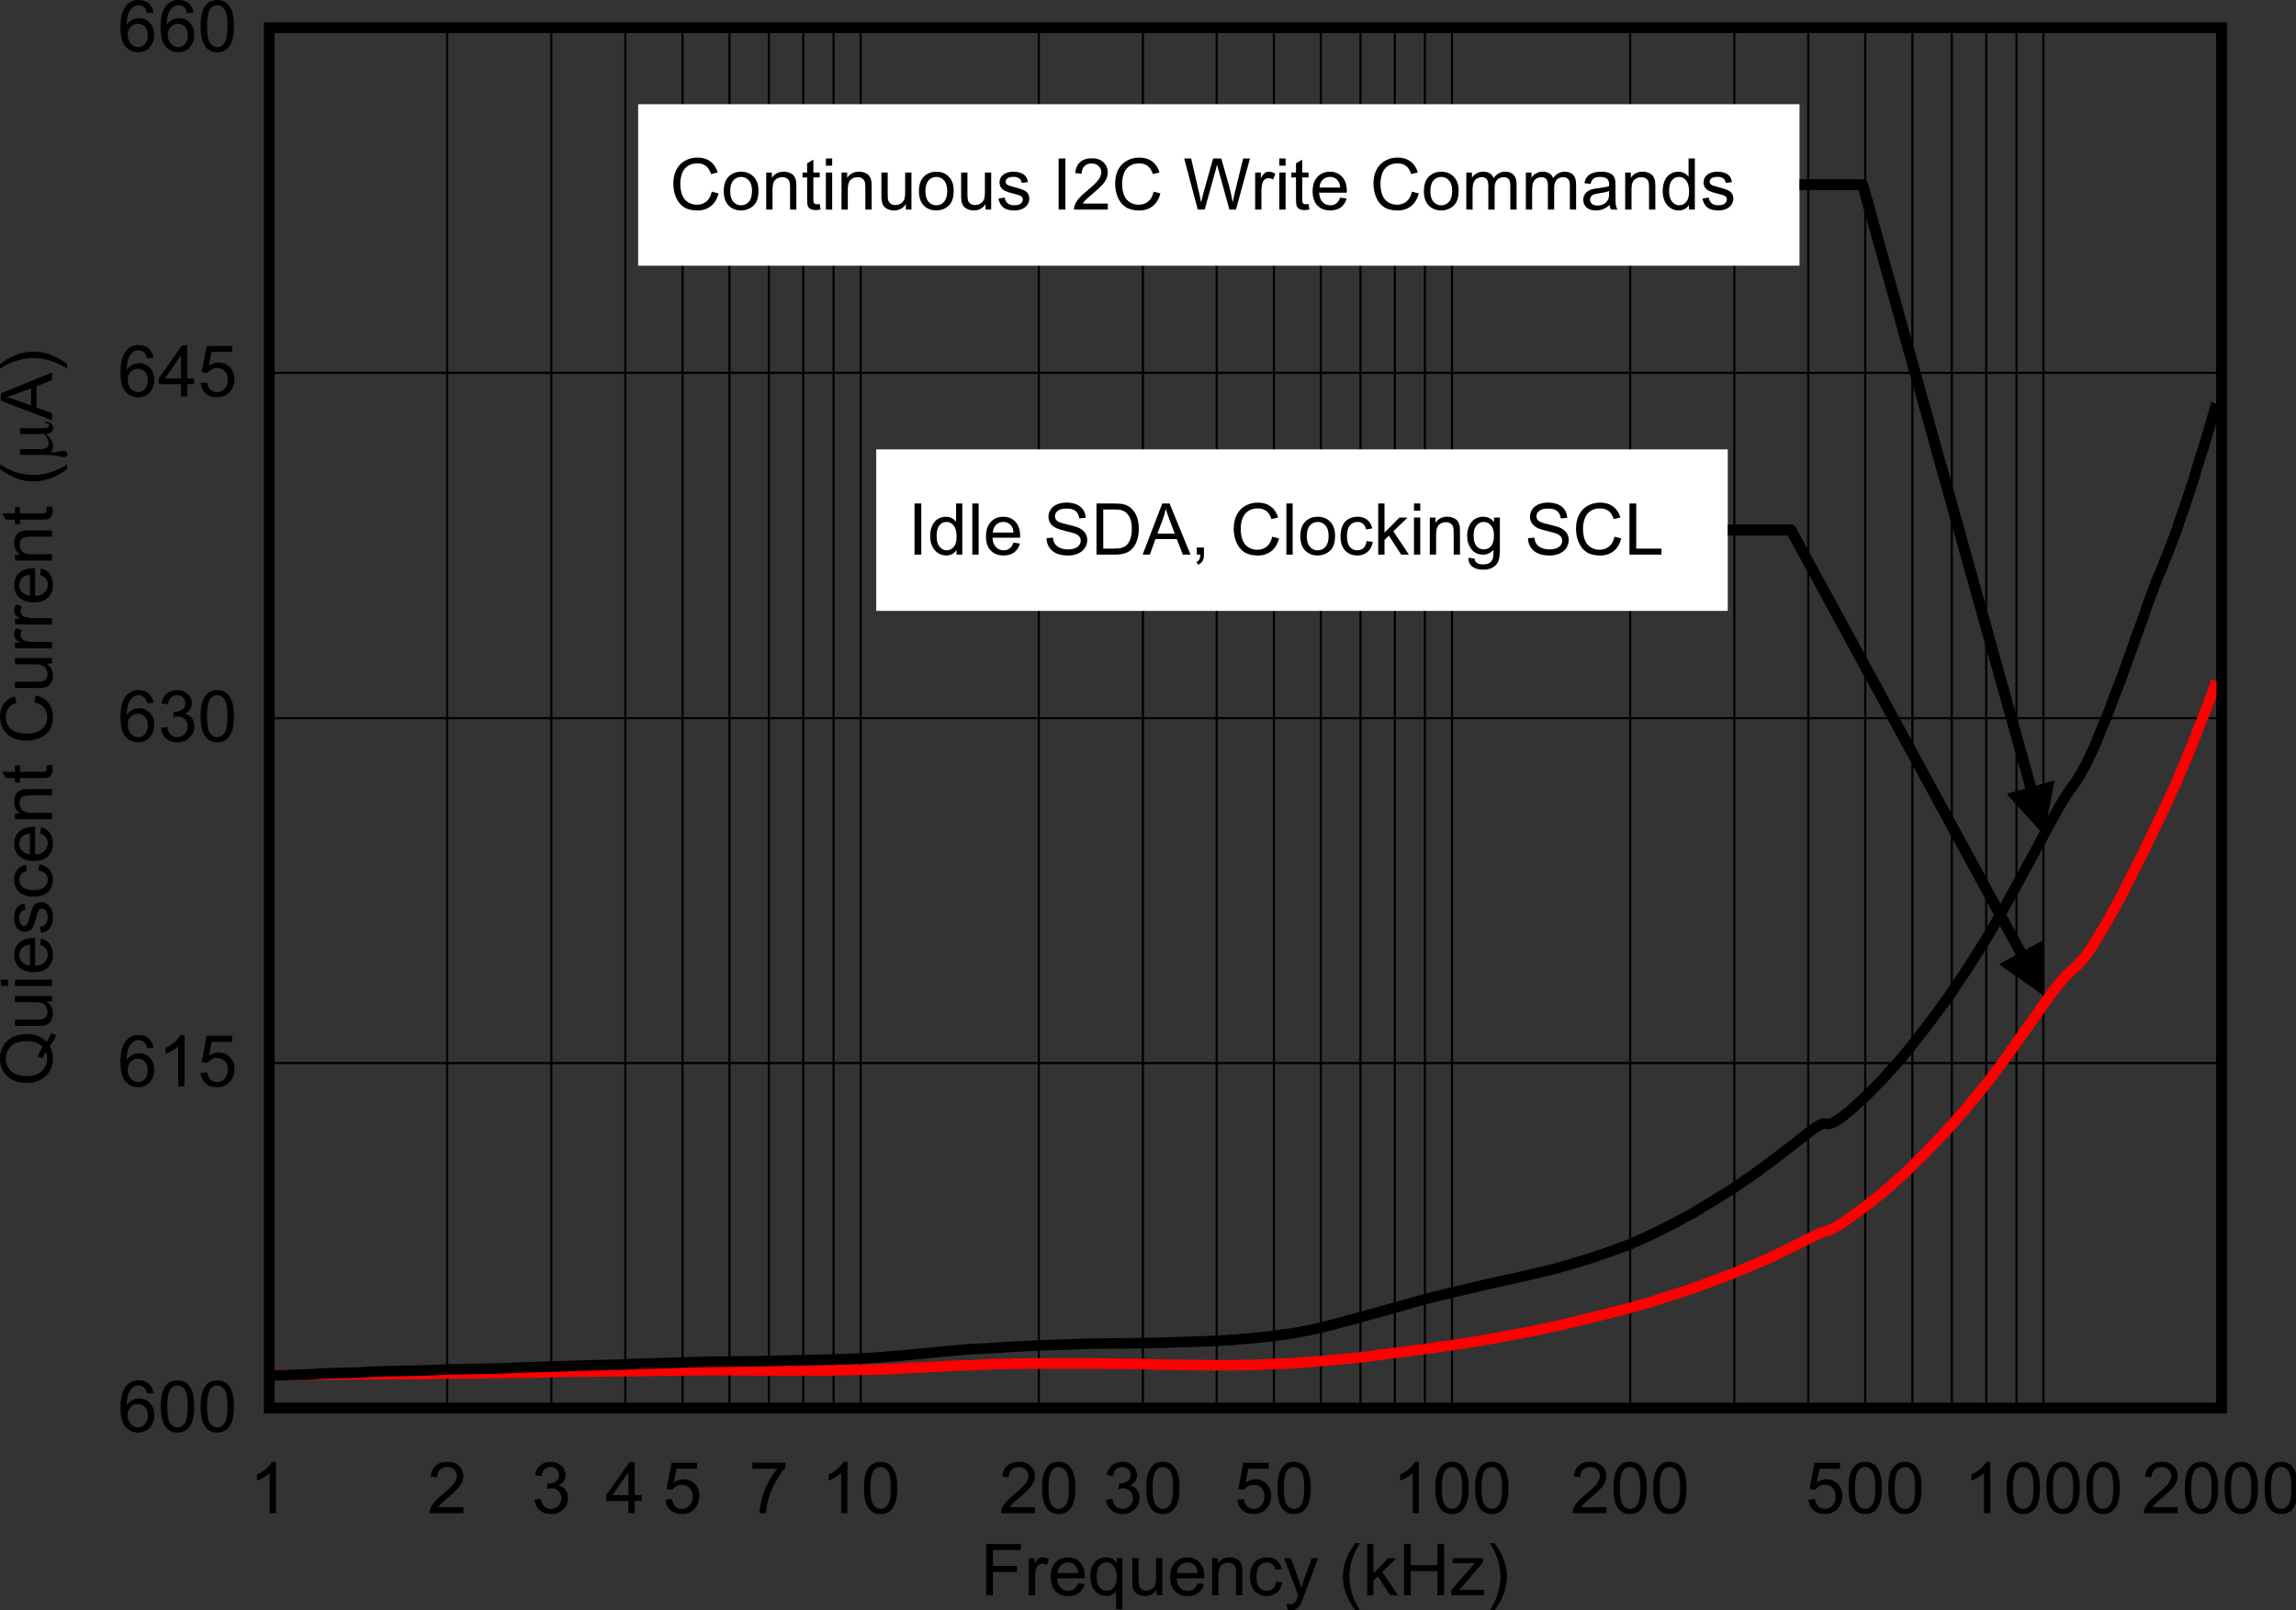 <?xml version="1.0" encoding="UTF-8" standalone="no"?>
<svg
   xmlns:dc="http://purl.org/dc/elements/1.1/"
   xmlns:cc="http://creativecommons.org/ns#"
   xmlns:rdf="http://www.w3.org/1999/02/22-rdf-syntax-ns#"
   xmlns:svg="http://www.w3.org/2000/svg"
   xmlns="http://www.w3.org/2000/svg"
   xmlns:sodipodi="http://sodipodi.sourceforge.net/DTD/sodipodi-0.dtd"
   xmlns:inkscape="http://www.inkscape.org/namespaces/inkscape"
   sodipodi:docname="D024_SLYS024_228.pdf"
   viewBox="0 0 673.623 472.416"
   height="472.416"
   width="673.623"
   xml:space="preserve"
   id="svg2"
   version="1.1"><rect x="0" y="0" width="673.623" height="472.416" fill="#333333" stroke="none"/><defs
     id="defs6"><clipPath
       id="clipPath18"
       clipPathUnits="userSpaceOnUse"><path
         inkscape:connector-curvature="0"
         id="path16"
         clip-rule="evenodd"
         d="M 54.4,54 H 741.6 V 554 H 54.4 Z" /></clipPath><clipPath
       id="clipPath28"
       clipPathUnits="userSpaceOnUse"><path
         inkscape:connector-curvature="0"
         id="path26"
         d="M 0,0 H 235.55 V 169.05 H 0 Z" /></clipPath></defs><sodipodi:namedview
     id="namedview4"
     inkscape:window-height="480"
     inkscape:window-width="640"
     inkscape:pageshadow="2"
     inkscape:pageopacity="0"
     guidetolerance="10"
     gridtolerance="10"
     objecttolerance="10"
     borderopacity="1"
     bordercolor="#666666"
     pagecolor="#ffffff" /><g
     transform="matrix(1.333,0,0,-1.333,-85.946,713.481)"
     inkscape:label="D024_SLYS024_228"
     inkscape:groupmode="layer"
     id="g10"><g
       id="g12"><g
         clip-path="url(#clipPath18)"
         id="g14"><g
           transform="matrix(11,0,0,7.898,54.4,-14.628)"
           id="g20"><g
             transform="scale(0.306,0.426)"
             id="g22"><g
               clip-path="url(#clipPath28)"
               id="g24"><g
                 style="font-variant:normal;font-weight:normal;font-size:4.676px;font-family:Arial;-inkscape-font-specification:ArialMT;writing-mode:lr-tb;fill:#000000;fill-opacity:1;fill-rule:nonzero;stroke:none"
                 id="text32"
                 transform="matrix(1,0,0,-1,67.097,59.082)"
                 aria-label="Frequency (kHz)"><path
                   inkscape:connector-curvature="0"
                   id="path214"
                   d="m 0.384,0 v -3.347 h 2.258 v 0.395 H 0.826 v 1.036 H 2.397 v 0.395 H 0.826 V 0 Z" /><path
                   inkscape:connector-curvature="0"
                   id="path216"
                   d="m 3.17,0 v -2.425 h 0.37 v 0.368 q 0.142,-0.258 0.26,-0.34 0.121,-0.082 0.265,-0.082 0.208,0 0.422,0.132 l -0.142,0.381 q -0.151,-0.089 -0.301,-0.089 -0.135,0 -0.242,0.082 -0.107,0.08 -0.153,0.224 -0.068,0.219 -0.068,0.479 V 0 Z" /><path
                   inkscape:connector-curvature="0"
                   id="path218"
                   d="m 6.391,-0.781 0.425,0.053 q -0.1,0.372 -0.372,0.578 -0.272,0.205 -0.694,0.205 -0.532,0 -0.845,-0.326 -0.31,-0.329 -0.31,-0.92 0,-0.612 0.315,-0.95 0.315,-0.338 0.817,-0.338 0.486,0 0.794,0.331 0.308,0.331 0.308,0.931 0,0.037 -0.002,0.11 H 5.019 q 0.023,0.4 0.226,0.612 0.203,0.212 0.507,0.212 0.226,0 0.386,-0.119 0.16,-0.119 0.253,-0.379 z M 5.042,-1.445 H 6.395 Q 6.368,-1.751 6.24,-1.904 6.044,-2.141 5.731,-2.141 q -0.283,0 -0.477,0.189 -0.192,0.189 -0.212,0.507 z" /><path
                   inkscape:connector-curvature="0"
                   id="path220"
                   d="m 8.876,0.929 v -1.187 q -0.096,0.135 -0.269,0.224 -0.171,0.089 -0.365,0.089 -0.431,0 -0.744,-0.345 -0.31,-0.345 -0.31,-0.945 0,-0.365 0.126,-0.655 0.128,-0.29 0.368,-0.438 0.242,-0.151 0.53,-0.151 0.45,0 0.708,0.379 V -2.425 H 9.287 V 0.929 Z M 7.609,-1.219 q 0,0.468 0.196,0.703 0.196,0.233 0.47,0.233 0.263,0 0.452,-0.221 0.189,-0.224 0.189,-0.678 0,-0.484 -0.201,-0.728 -0.199,-0.244 -0.468,-0.244 -0.267,0 -0.454,0.228 -0.185,0.226 -0.185,0.708 z" /><path
                   inkscape:connector-curvature="0"
                   id="path222"
                   d="m 11.533,0 v -0.356 q -0.283,0.411 -0.769,0.411 -0.215,0 -0.402,-0.082 -0.185,-0.082 -0.276,-0.205 -0.089,-0.126 -0.126,-0.306 -0.025,-0.121 -0.025,-0.384 V -2.425 h 0.411 v 1.345 q 0,0.322 0.025,0.434 0.039,0.162 0.164,0.256 0.126,0.091 0.31,0.091 0.185,0 0.347,-0.094 0.162,-0.096 0.228,-0.258 0.068,-0.164 0.068,-0.475 v -1.299 h 0.411 V 0 Z" /><path
                   inkscape:connector-curvature="0"
                   id="path224"
                   d="m 14.204,-0.781 0.425,0.053 q -0.1,0.372 -0.372,0.578 -0.272,0.205 -0.694,0.205 -0.532,0 -0.845,-0.326 -0.31,-0.329 -0.31,-0.92 0,-0.612 0.315,-0.95 0.315,-0.338 0.817,-0.338 0.486,0 0.794,0.331 0.308,0.331 0.308,0.931 0,0.037 -0.002,0.11 h -1.808 q 0.023,0.4 0.226,0.612 0.203,0.212 0.507,0.212 0.226,0 0.386,-0.119 0.16,-0.119 0.253,-0.379 z M 12.854,-1.445 h 1.354 q -0.027,-0.306 -0.155,-0.459 -0.196,-0.237 -0.509,-0.237 -0.283,0 -0.477,0.189 -0.192,0.189 -0.212,0.507 z" /><path
                   inkscape:connector-curvature="0"
                   id="path226"
                   d="m 15.158,0 v -2.425 h 0.37 v 0.345 q 0.267,-0.4 0.772,-0.4 0.219,0 0.402,0.08 0.185,0.078 0.276,0.205 0.091,0.128 0.128,0.304 0.023,0.114 0.023,0.4 V 0 H 16.717 v -1.475 q 0,-0.251 -0.048,-0.374 -0.048,-0.126 -0.171,-0.199 -0.121,-0.075 -0.285,-0.075 -0.263,0 -0.454,0.167 -0.189,0.167 -0.189,0.632 V 0 Z" /><path
                   inkscape:connector-curvature="0"
                   id="path228"
                   d="m 19.339,-0.888 0.404,0.053 q -0.066,0.418 -0.34,0.655 -0.272,0.235 -0.669,0.235 -0.498,0 -0.801,-0.324 -0.301,-0.326 -0.301,-0.934 0,-0.393 0.13,-0.687 0.13,-0.295 0.395,-0.441 0.267,-0.148 0.58,-0.148 0.395,0 0.646,0.201 0.251,0.199 0.322,0.566 l -0.4,0.062 q -0.057,-0.244 -0.203,-0.368 -0.144,-0.123 -0.349,-0.123 -0.31,0 -0.505,0.224 -0.194,0.221 -0.194,0.703 0,0.489 0.187,0.71 0.187,0.221 0.489,0.221 0.242,0 0.404,-0.148 0.162,-0.148 0.205,-0.457 z" /><path
                   inkscape:connector-curvature="0"
                   id="path230"
                   d="m 20.077,0.934 -0.046,-0.386 q 0.135,0.037 0.235,0.037 0.137,0 0.219,-0.046 0.082,-0.046 0.135,-0.128 0.039,-0.062 0.126,-0.306 0.011,-0.034 0.037,-0.1 L 19.862,-2.425 h 0.443 l 0.505,1.404 q 0.098,0.267 0.176,0.562 0.071,-0.283 0.169,-0.552 l 0.518,-1.413 h 0.411 l -0.922,2.466 q -0.148,0.4 -0.231,0.55 -0.11,0.203 -0.251,0.297 -0.142,0.096 -0.338,0.096 -0.119,0 -0.265,-0.05 z" /><path
                   inkscape:connector-curvature="0"
                   id="path232"
                   d="m 24.518,0.984 q -0.34,-0.429 -0.575,-1.005 -0.235,-0.575 -0.235,-1.192 0,-0.543 0.176,-1.041 0.205,-0.578 0.635,-1.151 h 0.295 q -0.276,0.475 -0.365,0.678 -0.139,0.315 -0.219,0.657 -0.098,0.427 -0.098,0.858 0,1.098 0.683,2.194 z" /><path
                   inkscape:connector-curvature="0"
                   id="path234"
                   d="m 25.292,0 v -3.347 h 0.411 v 1.909 l 0.973,-0.986 h 0.532 L 26.28,-1.525 27.301,0 h -0.507 l -0.801,-1.24 -0.29,0.279 V 0 Z" /><path
                   inkscape:connector-curvature="0"
                   id="path236"
                   d="m 27.703,0 v -3.347 h 0.443 v 1.374 h 1.74 v -1.374 h 0.443 V 0 H 29.885 V -1.578 H 28.146 V 0 Z" /><path
                   inkscape:connector-curvature="0"
                   id="path238"
                   d="m 30.795,0 v -0.333 l 1.543,-1.772 q -0.263,0.014 -0.463,0.014 h -0.989 v -0.333 h 1.982 V -2.153 l -1.313,1.539 -0.253,0.281 q 0.276,-0.021 0.518,-0.021 h 1.121 V 0 Z" /><path
                   inkscape:connector-curvature="0"
                   id="path240"
                   d="m 33.619,0.984 h -0.295 q 0.683,-1.096 0.683,-2.194 0,-0.429 -0.098,-0.852 -0.078,-0.342 -0.217,-0.657 -0.089,-0.205 -0.368,-0.685 h 0.295 q 0.429,0.573 0.635,1.151 0.176,0.498 0.176,1.041 0,0.616 -0.237,1.192 -0.235,0.575 -0.573,1.005 z" /></g><g
                 style="font-variant:normal;font-weight:normal;font-size:4.676px;font-family:Arial;-inkscape-font-specification:ArialMT;writing-mode:lr-tb;fill:#000000;fill-opacity:1;fill-rule:nonzero;stroke:none"
                 id="text36"
                 transform="matrix(-4.4e-8,1,1,4.4e-8,6.398,92.385)"
                 aria-label="Quiescent Current ("><path
                   inkscape:connector-curvature="0"
                   id="path243"
                   d="m 2.897,-0.358 q 0.308,0.212 0.568,0.31 L 3.335,0.26 Q 2.975,0.13 2.616,-0.151 2.244,0.057 1.794,0.057 q -0.454,0 -0.824,-0.219 Q 0.6,-0.381 0.4,-0.778 0.201,-1.176 0.201,-1.673 q 0,-0.495 0.201,-0.902 0.201,-0.406 0.571,-0.619 0.372,-0.212 0.831,-0.212 0.463,0 0.836,0.221 0.372,0.219 0.566,0.616 0.196,0.395 0.196,0.893 0,0.413 -0.126,0.744 -0.126,0.329 -0.379,0.573 z M 1.922,-0.925 q 0.384,0.107 0.632,0.32 0.39,-0.356 0.39,-1.071 0,-0.406 -0.139,-0.71 -0.137,-0.304 -0.404,-0.47 -0.265,-0.169 -0.596,-0.169 -0.495,0 -0.822,0.34 -0.326,0.338 -0.326,1.011 0,0.653 0.322,1.002 0.324,0.349 0.826,0.349 0.237,0 0.447,-0.089 -0.208,-0.135 -0.438,-0.192 z" /><path
                   inkscape:connector-curvature="0"
                   id="path245"
                   d="m 5.535,0 v -0.356 q -0.283,0.411 -0.769,0.411 -0.215,0 -0.402,-0.082 -0.185,-0.082 -0.276,-0.205 -0.089,-0.126 -0.126,-0.306 -0.025,-0.121 -0.025,-0.384 V -2.425 h 0.411 v 1.345 q 0,0.322 0.025,0.434 0.039,0.162 0.164,0.256 0.126,0.091 0.31,0.091 0.185,0 0.347,-0.094 0.162,-0.096 0.228,-0.258 0.068,-0.164 0.068,-0.475 V -2.425 H 5.902 V 0 Z" /><path
                   inkscape:connector-curvature="0"
                   id="path247"
                   d="m 6.548,-2.874 v -0.473 h 0.411 v 0.473 z M 6.548,0 V -2.425 H 6.959 V 0 Z" /><path
                   inkscape:connector-curvature="0"
                   id="path249"
                   d="m 9.243,-0.781 0.425,0.053 q -0.1,0.372 -0.372,0.578 -0.272,0.205 -0.694,0.205 -0.532,0 -0.845,-0.326 -0.31,-0.329 -0.31,-0.92 0,-0.612 0.315,-0.95 0.315,-0.338 0.817,-0.338 0.486,0 0.794,0.331 0.308,0.331 0.308,0.931 0,0.037 -0.002,0.11 H 7.871 q 0.023,0.4 0.226,0.612 0.203,0.212 0.507,0.212 0.226,0 0.386,-0.119 0.16,-0.119 0.253,-0.379 z M 7.894,-1.445 H 9.248 Q 9.22,-1.751 9.092,-1.904 8.896,-2.141 8.583,-2.141 q -0.283,0 -0.477,0.189 -0.192,0.189 -0.212,0.507 z" /><path
                   inkscape:connector-curvature="0"
                   id="path251"
                   d="m 10.018,-0.724 0.406,-0.064 q 0.034,0.244 0.189,0.374 0.158,0.13 0.438,0.13 0.283,0 0.42,-0.114 0.137,-0.116 0.137,-0.272 0,-0.139 -0.121,-0.219 -0.084,-0.055 -0.42,-0.139 -0.452,-0.114 -0.628,-0.196 -0.174,-0.084 -0.265,-0.231 -0.089,-0.148 -0.089,-0.326 0,-0.162 0.073,-0.299 0.075,-0.139 0.203,-0.231 0.096,-0.071 0.26,-0.119 0.167,-0.05 0.356,-0.05 0.285,0 0.5,0.082 0.217,0.082 0.32,0.224 0.103,0.139 0.142,0.374 l -0.402,0.055 q -0.027,-0.187 -0.16,-0.292 -0.13,-0.105 -0.37,-0.105 -0.283,0 -0.404,0.094 -0.121,0.094 -0.121,0.219 0,0.08 0.05,0.144 0.05,0.066 0.158,0.11 0.062,0.023 0.363,0.105 0.436,0.116 0.607,0.192 0.174,0.073 0.272,0.215 0.098,0.142 0.098,0.352 0,0.205 -0.121,0.388 -0.119,0.18 -0.345,0.281 -0.226,0.098 -0.511,0.098 -0.473,0 -0.721,-0.196 -0.247,-0.196 -0.315,-0.582 z" /><path
                   inkscape:connector-curvature="0"
                   id="path253"
                   d="m 14.103,-0.888 0.404,0.053 q -0.066,0.418 -0.34,0.655 -0.272,0.235 -0.669,0.235 -0.498,0 -0.801,-0.324 -0.301,-0.326 -0.301,-0.934 0,-0.393 0.13,-0.687 0.13,-0.295 0.395,-0.441 0.267,-0.148 0.58,-0.148 0.395,0 0.646,0.201 0.251,0.199 0.322,0.566 l -0.4,0.062 q -0.057,-0.244 -0.203,-0.368 -0.144,-0.123 -0.349,-0.123 -0.31,0 -0.505,0.224 -0.194,0.221 -0.194,0.703 0,0.489 0.187,0.71 0.187,0.221 0.489,0.221 0.242,0 0.404,-0.148 0.162,-0.148 0.205,-0.457 z" /><path
                   inkscape:connector-curvature="0"
                   id="path255"
                   d="m 16.518,-0.781 0.425,0.053 q -0.1,0.372 -0.372,0.578 -0.272,0.205 -0.694,0.205 -0.532,0 -0.845,-0.326 -0.31,-0.329 -0.31,-0.92 0,-0.612 0.315,-0.95 0.315,-0.338 0.817,-0.338 0.486,0 0.794,0.331 0.308,0.331 0.308,0.931 0,0.037 -0.002,0.11 h -1.808 q 0.023,0.4 0.226,0.612 0.203,0.212 0.507,0.212 0.226,0 0.386,-0.119 0.16,-0.119 0.253,-0.379 z M 15.169,-1.445 h 1.354 q -0.027,-0.306 -0.155,-0.459 -0.196,-0.237 -0.509,-0.237 -0.283,0 -0.477,0.189 -0.192,0.189 -0.212,0.507 z" /><path
                   inkscape:connector-curvature="0"
                   id="path257"
                   d="m 17.458,0 v -2.425 h 0.37 v 0.345 q 0.267,-0.4 0.772,-0.4 0.219,0 0.402,0.08 0.185,0.078 0.276,0.205 0.091,0.128 0.128,0.304 0.023,0.114 0.023,0.4 V 0 h -0.411 v -1.475 q 0,-0.251 -0.048,-0.374 -0.048,-0.126 -0.171,-0.199 -0.121,-0.075 -0.285,-0.075 -0.263,0 -0.454,0.167 -0.189,0.167 -0.189,0.632 V 0 Z" /><path
                   inkscape:connector-curvature="0"
                   id="path259"
                   d="m 20.969,-0.368 0.059,0.363 q -0.174,0.037 -0.31,0.037 -0.224,0 -0.347,-0.071 -0.123,-0.071 -0.174,-0.185 -0.05,-0.116 -0.05,-0.486 V -2.105 h -0.301 v -0.32 h 0.301 v -0.6 l 0.409,-0.247 v 0.847 h 0.413 v 0.32 h -0.413 v 1.418 q 0,0.176 0.021,0.226 0.023,0.05 0.071,0.08 0.05,0.03 0.142,0.03 0.068,0 0.18,-0.016 z" /><path
                   inkscape:connector-curvature="0"
                   id="path261"
                   d="m 25.112,-1.173 0.443,0.112 q -0.139,0.546 -0.502,0.833 -0.361,0.285 -0.884,0.285 -0.541,0 -0.881,-0.219 -0.338,-0.221 -0.516,-0.639 -0.176,-0.418 -0.176,-0.897 0,-0.523 0.199,-0.911 0.201,-0.39 0.568,-0.591 0.37,-0.203 0.813,-0.203 0.502,0 0.845,0.256 0.342,0.256 0.477,0.719 l -0.436,0.103 q -0.116,-0.365 -0.338,-0.532 -0.221,-0.167 -0.557,-0.167 -0.386,0 -0.646,0.185 -0.258,0.185 -0.363,0.498 -0.105,0.31 -0.105,0.642 0,0.427 0.123,0.747 0.126,0.317 0.388,0.475 0.263,0.158 0.568,0.158 0.372,0 0.63,-0.215 0.258,-0.215 0.349,-0.637 z" /><path
                   inkscape:connector-curvature="0"
                   id="path263"
                   d="m 27.636,0 v -0.356 q -0.283,0.411 -0.769,0.411 -0.215,0 -0.402,-0.082 -0.185,-0.082 -0.276,-0.205 -0.089,-0.126 -0.126,-0.306 -0.025,-0.121 -0.025,-0.384 V -2.425 h 0.411 v 1.345 q 0,0.322 0.025,0.434 0.039,0.162 0.164,0.256 0.126,0.091 0.31,0.091 0.185,0 0.347,-0.094 0.162,-0.096 0.228,-0.258 0.068,-0.164 0.068,-0.475 v -1.299 h 0.411 V 0 Z" /><path
                   inkscape:connector-curvature="0"
                   id="path265"
                   d="m 28.642,0 v -2.425 h 0.37 v 0.368 q 0.142,-0.258 0.26,-0.34 0.121,-0.082 0.265,-0.082 0.208,0 0.422,0.132 l -0.142,0.381 q -0.151,-0.089 -0.301,-0.089 -0.135,0 -0.242,0.082 -0.107,0.08 -0.153,0.224 -0.068,0.219 -0.068,0.479 V 0 Z" /><path
                   inkscape:connector-curvature="0"
                   id="path267"
                   d="m 30.199,0 v -2.425 h 0.37 v 0.368 q 0.142,-0.258 0.26,-0.34 0.121,-0.082 0.265,-0.082 0.208,0 0.422,0.132 l -0.142,0.381 q -0.151,-0.089 -0.301,-0.089 -0.135,0 -0.242,0.082 -0.107,0.08 -0.153,0.224 -0.068,0.219 -0.068,0.479 V 0 Z" /><path
                   inkscape:connector-curvature="0"
                   id="path269"
                   d="m 33.439,-0.781 0.425,0.053 q -0.1,0.372 -0.372,0.578 -0.272,0.205 -0.694,0.205 -0.532,0 -0.845,-0.326 -0.31,-0.329 -0.31,-0.92 0,-0.612 0.315,-0.95 0.315,-0.338 0.817,-0.338 0.486,0 0.794,0.331 0.308,0.331 0.308,0.931 0,0.037 -0.002,0.11 h -1.808 q 0.023,0.4 0.226,0.612 0.203,0.212 0.507,0.212 0.226,0 0.386,-0.119 0.16,-0.119 0.253,-0.379 z M 32.089,-1.445 h 1.354 q -0.027,-0.306 -0.155,-0.459 -0.196,-0.237 -0.509,-0.237 -0.283,0 -0.477,0.189 -0.192,0.189 -0.212,0.507 z" /><path
                   inkscape:connector-curvature="0"
                   id="path271"
                   d="m 34.379,0 v -2.425 h 0.37 v 0.345 q 0.267,-0.4 0.772,-0.4 0.219,0 0.402,0.08 0.185,0.078 0.276,0.205 0.091,0.128 0.128,0.304 0.023,0.114 0.023,0.4 V 0 H 35.938 v -1.475 q 0,-0.251 -0.048,-0.374 -0.048,-0.126 -0.171,-0.199 -0.121,-0.075 -0.285,-0.075 -0.263,0 -0.454,0.167 -0.189,0.167 -0.189,0.632 V 0 Z" /><path
                   inkscape:connector-curvature="0"
                   id="path273"
                   d="m 37.875,-0.368 0.059,0.363 q -0.174,0.037 -0.31,0.037 -0.224,0 -0.347,-0.071 -0.123,-0.071 -0.174,-0.185 -0.05,-0.116 -0.05,-0.486 V -2.105 h -0.301 v -0.32 h 0.301 v -0.6 l 0.409,-0.247 v 0.847 h 0.413 v 0.32 H 37.462 v 1.418 q 0,0.176 0.021,0.226 0.023,0.05 0.071,0.08 0.05,0.03 0.142,0.03 0.068,0 0.18,-0.016 z" /><path
                   inkscape:connector-curvature="0"
                   id="path275"
                   d="M 40.363,0.984 Q 40.023,0.555 39.788,-0.021 39.553,-0.596 39.553,-1.212 q 0,-0.543 0.176,-1.041 0.205,-0.578 0.635,-1.151 h 0.295 q -0.276,0.475 -0.365,0.678 -0.139,0.315 -0.219,0.657 -0.098,0.427 -0.098,0.858 0,1.098 0.683,2.194 z" /></g><g
                 style="font-variant:normal;font-weight:normal;font-size:4.676px;font-family:Symbol;-inkscape-font-specification:SymbolMT;writing-mode:lr-tb;fill:#000000;fill-opacity:1;fill-rule:nonzero;stroke:none"
                 id="text40"
                 transform="matrix(-4.4e-8,1,1,4.4e-8,6.398,133.25)"
                 aria-label=""><path
                   inkscape:connector-curvature="0"
                   id="path278"
                   d="m 2.169,-2.091 v 1.377 q 0,0.274 0.025,0.384 0.021,0.078 0.062,0.112 0.041,0.034 0.087,0.034 0.057,0 0.105,-0.057 0.05,-0.057 0.073,-0.226 h 0.094 q -0.039,0.306 -0.151,0.422 -0.112,0.116 -0.283,0.116 -0.169,0 -0.269,-0.103 -0.1,-0.103 -0.121,-0.356 -0.233,0.258 -0.443,0.361 -0.208,0.1 -0.361,0.1 -0.103,0 -0.201,-0.041 -0.098,-0.039 -0.192,-0.116 -0.005,0.331 0.057,0.578 0.043,0.176 0.043,0.247 0,0.123 -0.064,0.196 -0.062,0.073 -0.142,0.073 -0.082,0 -0.135,-0.064 -0.071,-0.087 -0.071,-0.217 0,-0.064 0.027,-0.16 Q 0.374,0.354 0.39,0.194 0.418,-0.08 0.418,-0.272 V -2.091 h 0.384 v 1.317 q 0,0.233 0.039,0.336 0.039,0.103 0.139,0.162 0.1,0.059 0.201,0.059 0.119,0 0.281,-0.071 Q 1.623,-0.358 1.79,-0.516 V -2.091 Z" /></g><g
                 style="font-variant:normal;font-weight:normal;font-size:4.676px;font-family:Arial;-inkscape-font-specification:ArialMT;writing-mode:lr-tb;fill:#000000;fill-opacity:1;fill-rule:nonzero;stroke:none"
                 id="text44"
                 transform="matrix(-4.4e-8,1,1,4.4e-8,6.398,135.94)"
                 aria-label="A)"><path
                   inkscape:connector-curvature="0"
                   id="path281"
                   d="M -0.007,0 1.278,-3.347 H 1.756 L 3.125,0 H 2.621 L 2.23,-1.014 H 0.831 L 0.463,0 Z M 0.959,-1.374 H 2.093 L 1.744,-2.301 Q 1.584,-2.724 1.507,-2.995 1.443,-2.673 1.326,-2.356 Z" /><path
                   inkscape:connector-curvature="0"
                   id="path283"
                   d="M 3.678,0.984 H 3.384 q 0.683,-1.096 0.683,-2.194 0,-0.429 -0.098,-0.852 -0.078,-0.342 -0.217,-0.657 -0.089,-0.205 -0.368,-0.685 h 0.295 q 0.429,0.573 0.635,1.151 0.176,0.498 0.176,1.041 0,0.616 -0.237,1.192 -0.235,0.575 -0.573,1.005 z" /></g><path
                 inkscape:connector-curvature="0"
                 id="path46"
                 style="fill:none;stroke:#000000;stroke-width:0.689;stroke-linecap:round;stroke-linejoin:miter;stroke-miterlimit:10;stroke-dasharray:none;stroke-opacity:1"
                 d="m 20.605,71.32 h 127.65 v 90.294 H 20.605 Z" /><g
                 style="font-variant:normal;font-weight:normal;font-size:4.676px;font-family:Arial;-inkscape-font-specification:ArialMT;writing-mode:lr-tb;fill:#000000;fill-opacity:1;fill-rule:nonzero;stroke:none"
                 id="text50"
                 transform="matrix(1,0,0,-1,19.293,64.447)"
                 aria-label="1"><path
                   inkscape:connector-curvature="0"
                   id="path286"
                   d="M 1.742,0 H 1.331 V -2.619 Q 1.183,-2.477 0.941,-2.335 0.701,-2.194 0.509,-2.123 v -0.397 q 0.345,-0.162 0.603,-0.393 0.258,-0.231 0.365,-0.447 h 0.265 z" /></g><path
                 inkscape:connector-curvature="0"
                 id="path52"
                 style="fill:none;stroke:#000000;stroke-width:0.14;stroke-linecap:butt;stroke-linejoin:round;stroke-miterlimit:10;stroke-dasharray:none;stroke-opacity:1"
                 d="M 32.236,161.61 V 71.304" /><g
                 style="font-variant:normal;font-weight:normal;font-size:4.676px;font-family:Arial;-inkscape-font-specification:ArialMT;writing-mode:lr-tb;fill:#000000;fill-opacity:1;fill-rule:nonzero;stroke:none"
                 id="text56"
                 transform="matrix(1,0,0,-1,30.94,64.447)"
                 aria-label="2"><path
                   inkscape:connector-curvature="0"
                   id="path289"
                   d="M 2.354,-0.395 V 0 H 0.142 q -0.005,-0.148 0.048,-0.285 0.084,-0.226 0.269,-0.445 0.187,-0.219 0.539,-0.507 0.546,-0.447 0.737,-0.708 0.192,-0.263 0.192,-0.495 0,-0.244 -0.176,-0.411 -0.174,-0.169 -0.454,-0.169 -0.297,0 -0.475,0.178 -0.178,0.178 -0.18,0.493 l -0.422,-0.043 q 0.043,-0.473 0.326,-0.719 0.283,-0.249 0.76,-0.249 0.482,0 0.763,0.267 0.281,0.267 0.281,0.662 0,0.201 -0.082,0.395 -0.082,0.194 -0.274,0.409 -0.189,0.215 -0.632,0.589 -0.37,0.31 -0.475,0.422 -0.105,0.11 -0.174,0.221 z" /></g><path
                 inkscape:connector-curvature="0"
                 id="path58"
                 style="fill:none;stroke:#000000;stroke-width:0.14;stroke-linecap:butt;stroke-linejoin:round;stroke-miterlimit:10;stroke-dasharray:none;stroke-opacity:1"
                 d="M 39.044,161.61 V 71.304" /><g
                 style="font-variant:normal;font-weight:normal;font-size:4.676px;font-family:Arial;-inkscape-font-specification:ArialMT;writing-mode:lr-tb;fill:#000000;fill-opacity:1;fill-rule:nonzero;stroke:none"
                 id="text62"
                 transform="matrix(1,0,0,-1,37.748,64.447)"
                 aria-label="3"><path
                   inkscape:connector-curvature="0"
                   id="path292"
                   d="m 0.196,-0.884 0.411,-0.055 q 0.071,0.349 0.24,0.505 0.171,0.153 0.415,0.153 0.29,0 0.489,-0.201 0.201,-0.201 0.201,-0.498 0,-0.283 -0.185,-0.466 -0.185,-0.185 -0.47,-0.185 -0.116,0 -0.29,0.046 l 0.046,-0.361 q 0.041,0.005 0.066,0.005 0.263,0 0.473,-0.137 0.21,-0.137 0.21,-0.422 0,-0.226 -0.153,-0.374 -0.153,-0.148 -0.395,-0.148 -0.24,0 -0.4,0.151 -0.16,0.151 -0.205,0.452 l -0.411,-0.073 q 0.075,-0.413 0.342,-0.639 0.267,-0.228 0.664,-0.228 0.274,0 0.505,0.119 0.231,0.116 0.352,0.32 0.123,0.203 0.123,0.431 0,0.217 -0.116,0.395 -0.116,0.178 -0.345,0.283 0.297,0.068 0.461,0.285 0.164,0.215 0.164,0.539 0,0.438 -0.32,0.744 -0.32,0.304 -0.808,0.304 -0.441,0 -0.733,-0.263 Q 0.237,-0.466 0.196,-0.884 Z" /></g><path
                 inkscape:connector-curvature="0"
                 id="path64"
                 style="fill:none;stroke:#000000;stroke-width:0.14;stroke-linecap:butt;stroke-linejoin:round;stroke-miterlimit:10;stroke-dasharray:none;stroke-opacity:1"
                 d="M 43.884,161.61 V 71.304" /><g
                 style="font-variant:normal;font-weight:normal;font-size:4.676px;font-family:Arial;-inkscape-font-specification:ArialMT;writing-mode:lr-tb;fill:#000000;fill-opacity:1;fill-rule:nonzero;stroke:none"
                 id="text68"
                 transform="matrix(1,0,0,-1,42.572,64.447)"
                 aria-label="4"><path
                   inkscape:connector-curvature="0"
                   id="path295"
                   d="M 1.511,0 V -0.801 H 0.059 V -1.178 l 1.527,-2.169 h 0.336 v 2.169 h 0.452 v 0.377 H 1.922 V 0 Z m 0,-1.178 v -1.509 l -1.048,1.509 z" /></g><path
                 inkscape:connector-curvature="0"
                 id="path70"
                 style="fill:none;stroke:#000000;stroke-width:0.14;stroke-linecap:butt;stroke-linejoin:round;stroke-miterlimit:10;stroke-dasharray:none;stroke-opacity:1"
                 d="M 47.624,161.61 V 71.304" /><g
                 style="font-variant:normal;font-weight:normal;font-size:4.676px;font-family:Arial;-inkscape-font-specification:ArialMT;writing-mode:lr-tb;fill:#000000;fill-opacity:1;fill-rule:nonzero;stroke:none"
                 id="text74"
                 transform="matrix(1,0,0,-1,46.312,64.447)"
                 aria-label="5"><path
                   inkscape:connector-curvature="0"
                   id="path298"
                   d="m 0.194,-0.877 0.431,-0.037 q 0.048,0.315 0.221,0.475 0.176,0.158 0.422,0.158 0.297,0 0.502,-0.224 0.205,-0.224 0.205,-0.594 0,-0.352 -0.199,-0.555 -0.196,-0.203 -0.516,-0.203 -0.199,0 -0.358,0.091 -0.16,0.089 -0.251,0.233 L 0.267,-1.582 0.591,-3.301 H 2.256 v 0.393 H 0.92 L 0.74,-2.009 q 0.301,-0.21 0.632,-0.21 0.438,0 0.74,0.304 0.301,0.304 0.301,0.781 0,0.454 -0.265,0.785 -0.322,0.406 -0.879,0.406 -0.457,0 -0.747,-0.256 -0.288,-0.256 -0.329,-0.678 z" /></g><path
                 inkscape:connector-curvature="0"
                 id="path76"
                 style="fill:none;stroke:#000000;stroke-width:0.14;stroke-linecap:butt;stroke-linejoin:round;stroke-miterlimit:10;stroke-dasharray:none;stroke-opacity:1"
                 d="M 50.692,161.61 V 71.304" /><path
                 inkscape:connector-curvature="0"
                 id="path78"
                 style="fill:none;stroke:#000000;stroke-width:0.14;stroke-linecap:butt;stroke-linejoin:round;stroke-miterlimit:10;stroke-dasharray:none;stroke-opacity:1"
                 d="M 53.268,161.61 V 71.304" /><g
                 style="font-variant:normal;font-weight:normal;font-size:4.676px;font-family:Arial;-inkscape-font-specification:ArialMT;writing-mode:lr-tb;fill:#000000;fill-opacity:1;fill-rule:nonzero;stroke:none"
                 id="text82"
                 transform="matrix(1,0,0,-1,51.972,64.447)"
                 aria-label="7"><path
                   inkscape:connector-curvature="0"
                   id="path301"
                   d="M 0.221,-2.908 V -3.303 H 2.388 v 0.32 Q 2.068,-2.644 1.753,-2.08 1.441,-1.516 1.269,-0.92 1.146,-0.5 1.112,0 H 0.689 Q 0.696,-0.395 0.845,-0.954 0.993,-1.514 1.269,-2.032 1.548,-2.552 1.861,-2.908 Z" /></g><path
                 inkscape:connector-curvature="0"
                 id="path84"
                 style="fill:none;stroke:#000000;stroke-width:0.14;stroke-linecap:butt;stroke-linejoin:round;stroke-miterlimit:10;stroke-dasharray:none;stroke-opacity:1"
                 d="M 55.515,161.61 V 71.304" /><path
                 inkscape:connector-curvature="0"
                 id="path86"
                 style="fill:none;stroke:#000000;stroke-width:0.14;stroke-linecap:butt;stroke-linejoin:round;stroke-miterlimit:10;stroke-dasharray:none;stroke-opacity:1"
                 d="M 57.5,161.61 V 71.304" /><path
                 inkscape:connector-curvature="0"
                 id="path88"
                 style="fill:none;stroke:#000000;stroke-width:0.14;stroke-linecap:butt;stroke-linejoin:round;stroke-miterlimit:10;stroke-dasharray:none;stroke-opacity:1"
                 d="M 59.272,161.61 V 71.304" /><g
                 style="font-variant:normal;font-weight:normal;font-size:4.676px;font-family:Arial;-inkscape-font-specification:ArialMT;writing-mode:lr-tb;fill:#000000;fill-opacity:1;fill-rule:nonzero;stroke:none"
                 id="text92"
                 transform="matrix(1,0,0,-1,56.664,64.447)"
                 aria-label="10"><path
                   inkscape:connector-curvature="0"
                   id="path304"
                   d="M 1.742,0 H 1.331 V -2.619 Q 1.183,-2.477 0.941,-2.335 0.701,-2.194 0.509,-2.123 v -0.397 q 0.345,-0.162 0.603,-0.393 0.258,-0.231 0.365,-0.447 h 0.265 z" /><path
                   inkscape:connector-curvature="0"
                   id="path306"
                   d="m 2.819,-1.651 q 0,-0.594 0.121,-0.954 0.123,-0.363 0.363,-0.559 0.242,-0.196 0.607,-0.196 0.269,0 0.473,0.11 0.203,0.107 0.336,0.313 0.132,0.203 0.208,0.498 0.075,0.292 0.075,0.79 0,0.589 -0.121,0.952 -0.121,0.361 -0.363,0.559 -0.24,0.196 -0.607,0.196 -0.484,0 -0.76,-0.347 Q 2.819,-0.708 2.819,-1.651 Z m 0.422,0 q 0,0.824 0.192,1.098 0.194,0.272 0.477,0.272 0.283,0 0.475,-0.274 0.194,-0.274 0.194,-1.096 0,-0.826 -0.194,-1.098 -0.192,-0.272 -0.479,-0.272 -0.283,0 -0.452,0.24 -0.212,0.306 -0.212,1.13 z" /></g><path
                 inkscape:connector-curvature="0"
                 id="path94"
                 style="fill:none;stroke:#000000;stroke-width:0.14;stroke-linecap:butt;stroke-linejoin:round;stroke-miterlimit:10;stroke-dasharray:none;stroke-opacity:1"
                 d="M 70.92,161.61 V 71.304" /><g
                 style="font-variant:normal;font-weight:normal;font-size:4.676px;font-family:Arial;-inkscape-font-specification:ArialMT;writing-mode:lr-tb;fill:#000000;fill-opacity:1;fill-rule:nonzero;stroke:none"
                 id="text98"
                 transform="matrix(1,0,0,-1,68.311,64.447)"
                 aria-label="20"><path
                   inkscape:connector-curvature="0"
                   id="path309"
                   d="M 2.354,-0.395 V 0 H 0.142 q -0.005,-0.148 0.048,-0.285 0.084,-0.226 0.269,-0.445 0.187,-0.219 0.539,-0.507 0.546,-0.447 0.737,-0.708 0.192,-0.263 0.192,-0.495 0,-0.244 -0.176,-0.411 -0.174,-0.169 -0.454,-0.169 -0.297,0 -0.475,0.178 -0.178,0.178 -0.18,0.493 l -0.422,-0.043 q 0.043,-0.473 0.326,-0.719 0.283,-0.249 0.76,-0.249 0.482,0 0.763,0.267 0.281,0.267 0.281,0.662 0,0.201 -0.082,0.395 -0.082,0.194 -0.274,0.409 -0.189,0.215 -0.632,0.589 -0.37,0.31 -0.475,0.422 -0.105,0.11 -0.174,0.221 z" /><path
                   inkscape:connector-curvature="0"
                   id="path311"
                   d="m 2.819,-1.651 q 0,-0.594 0.121,-0.954 0.123,-0.363 0.363,-0.559 0.242,-0.196 0.607,-0.196 0.269,0 0.473,0.11 0.203,0.107 0.336,0.313 0.132,0.203 0.208,0.498 0.075,0.292 0.075,0.79 0,0.589 -0.121,0.952 -0.121,0.361 -0.363,0.559 -0.24,0.196 -0.607,0.196 -0.484,0 -0.76,-0.347 Q 2.819,-0.708 2.819,-1.651 Z m 0.422,0 q 0,0.824 0.192,1.098 0.194,0.272 0.477,0.272 0.283,0 0.475,-0.274 0.194,-0.274 0.194,-1.096 0,-0.826 -0.194,-1.098 -0.192,-0.272 -0.479,-0.272 -0.283,0 -0.452,0.24 -0.212,0.306 -0.212,1.13 z" /></g><path
                 inkscape:connector-curvature="0"
                 id="path100"
                 style="fill:none;stroke:#000000;stroke-width:0.14;stroke-linecap:butt;stroke-linejoin:round;stroke-miterlimit:10;stroke-dasharray:none;stroke-opacity:1"
                 d="M 77.728,161.61 V 71.304" /><g
                 style="font-variant:normal;font-weight:normal;font-size:4.676px;font-family:Arial;-inkscape-font-specification:ArialMT;writing-mode:lr-tb;fill:#000000;fill-opacity:1;fill-rule:nonzero;stroke:none"
                 id="text104"
                 transform="matrix(1,0,0,-1,75.12,64.447)"
                 aria-label="30"><path
                   inkscape:connector-curvature="0"
                   id="path314"
                   d="m 0.196,-0.884 0.411,-0.055 q 0.071,0.349 0.24,0.505 0.171,0.153 0.415,0.153 0.29,0 0.489,-0.201 0.201,-0.201 0.201,-0.498 0,-0.283 -0.185,-0.466 -0.185,-0.185 -0.47,-0.185 -0.116,0 -0.29,0.046 l 0.046,-0.361 q 0.041,0.005 0.066,0.005 0.263,0 0.473,-0.137 0.21,-0.137 0.21,-0.422 0,-0.226 -0.153,-0.374 -0.153,-0.148 -0.395,-0.148 -0.24,0 -0.4,0.151 -0.16,0.151 -0.205,0.452 l -0.411,-0.073 q 0.075,-0.413 0.342,-0.639 0.267,-0.228 0.664,-0.228 0.274,0 0.505,0.119 0.231,0.116 0.352,0.32 0.123,0.203 0.123,0.431 0,0.217 -0.116,0.395 -0.116,0.178 -0.345,0.283 0.297,0.068 0.461,0.285 0.164,0.215 0.164,0.539 0,0.438 -0.32,0.744 -0.32,0.304 -0.808,0.304 -0.441,0 -0.733,-0.263 Q 0.237,-0.466 0.196,-0.884 Z" /><path
                   inkscape:connector-curvature="0"
                   id="path316"
                   d="m 2.819,-1.651 q 0,-0.594 0.121,-0.954 0.123,-0.363 0.363,-0.559 0.242,-0.196 0.607,-0.196 0.269,0 0.473,0.11 0.203,0.107 0.336,0.313 0.132,0.203 0.208,0.498 0.075,0.292 0.075,0.79 0,0.589 -0.121,0.952 -0.121,0.361 -0.363,0.559 -0.24,0.196 -0.607,0.196 -0.484,0 -0.76,-0.347 Q 2.819,-0.708 2.819,-1.651 Z m 0.422,0 q 0,0.824 0.192,1.098 0.194,0.272 0.477,0.272 0.283,0 0.475,-0.274 0.194,-0.274 0.194,-1.096 0,-0.826 -0.194,-1.098 -0.192,-0.272 -0.479,-0.272 -0.283,0 -0.452,0.24 -0.212,0.306 -0.212,1.13 z" /></g><path
                 inkscape:connector-curvature="0"
                 id="path106"
                 style="fill:none;stroke:#000000;stroke-width:0.14;stroke-linecap:butt;stroke-linejoin:round;stroke-miterlimit:10;stroke-dasharray:none;stroke-opacity:1"
                 d="M 82.551,161.61 V 71.304" /><path
                 inkscape:connector-curvature="0"
                 id="path108"
                 style="fill:none;stroke:#000000;stroke-width:0.14;stroke-linecap:butt;stroke-linejoin:round;stroke-miterlimit:10;stroke-dasharray:none;stroke-opacity:1"
                 d="M 86.292,161.61 V 71.304" /><g
                 style="font-variant:normal;font-weight:normal;font-size:4.676px;font-family:Arial;-inkscape-font-specification:ArialMT;writing-mode:lr-tb;fill:#000000;fill-opacity:1;fill-rule:nonzero;stroke:none"
                 id="text112"
                 transform="matrix(1,0,0,-1,83.7,64.447)"
                 aria-label="50"><path
                   inkscape:connector-curvature="0"
                   id="path319"
                   d="m 0.194,-0.877 0.431,-0.037 q 0.048,0.315 0.221,0.475 0.176,0.158 0.422,0.158 0.297,0 0.502,-0.224 0.205,-0.224 0.205,-0.594 0,-0.352 -0.199,-0.555 -0.196,-0.203 -0.516,-0.203 -0.199,0 -0.358,0.091 -0.16,0.089 -0.251,0.233 L 0.267,-1.582 0.591,-3.301 H 2.256 v 0.393 H 0.92 L 0.74,-2.009 q 0.301,-0.21 0.632,-0.21 0.438,0 0.74,0.304 0.301,0.304 0.301,0.781 0,0.454 -0.265,0.785 -0.322,0.406 -0.879,0.406 -0.457,0 -0.747,-0.256 -0.288,-0.256 -0.329,-0.678 z" /><path
                   inkscape:connector-curvature="0"
                   id="path321"
                   d="m 2.819,-1.651 q 0,-0.594 0.121,-0.954 0.123,-0.363 0.363,-0.559 0.242,-0.196 0.607,-0.196 0.269,0 0.473,0.11 0.203,0.107 0.336,0.313 0.132,0.203 0.208,0.498 0.075,0.292 0.075,0.79 0,0.589 -0.121,0.952 -0.121,0.361 -0.363,0.559 -0.24,0.196 -0.607,0.196 -0.484,0 -0.76,-0.347 Q 2.819,-0.708 2.819,-1.651 Z m 0.422,0 q 0,0.824 0.192,1.098 0.194,0.272 0.477,0.272 0.283,0 0.475,-0.274 0.194,-0.274 0.194,-1.096 0,-0.826 -0.194,-1.098 -0.192,-0.272 -0.479,-0.272 -0.283,0 -0.452,0.24 -0.212,0.306 -0.212,1.13 z" /></g><path
                 inkscape:connector-curvature="0"
                 id="path114"
                 style="fill:none;stroke:#000000;stroke-width:0.14;stroke-linecap:butt;stroke-linejoin:round;stroke-miterlimit:10;stroke-dasharray:none;stroke-opacity:1"
                 d="M 89.359,161.61 V 71.304" /><path
                 inkscape:connector-curvature="0"
                 id="path116"
                 style="fill:none;stroke:#000000;stroke-width:0.14;stroke-linecap:butt;stroke-linejoin:round;stroke-miterlimit:10;stroke-dasharray:none;stroke-opacity:1"
                 d="M 91.951,161.61 V 71.304" /><path
                 inkscape:connector-curvature="0"
                 id="path118"
                 style="fill:none;stroke:#000000;stroke-width:0.14;stroke-linecap:butt;stroke-linejoin:round;stroke-miterlimit:10;stroke-dasharray:none;stroke-opacity:1"
                 d="M 94.199,161.61 V 71.304" /><path
                 inkscape:connector-curvature="0"
                 id="path120"
                 style="fill:none;stroke:#000000;stroke-width:0.14;stroke-linecap:butt;stroke-linejoin:round;stroke-miterlimit:10;stroke-dasharray:none;stroke-opacity:1"
                 d="M 96.167,161.61 V 71.304" /><path
                 inkscape:connector-curvature="0"
                 id="path122"
                 style="fill:none;stroke:#000000;stroke-width:0.14;stroke-linecap:butt;stroke-linejoin:round;stroke-miterlimit:10;stroke-dasharray:none;stroke-opacity:1"
                 d="M 97.939,161.61 V 71.304" /><g
                 style="font-variant:normal;font-weight:normal;font-size:4.676px;font-family:Arial;-inkscape-font-specification:ArialMT;writing-mode:lr-tb;fill:#000000;fill-opacity:1;fill-rule:nonzero;stroke:none"
                 id="text126"
                 transform="matrix(1,0,0,-1,94.035,64.447)"
                 aria-label="100"><path
                   inkscape:connector-curvature="0"
                   id="path324"
                   d="M 1.742,0 H 1.331 V -2.619 Q 1.183,-2.477 0.941,-2.335 0.701,-2.194 0.509,-2.123 v -0.397 q 0.345,-0.162 0.603,-0.393 0.258,-0.231 0.365,-0.447 h 0.265 z" /><path
                   inkscape:connector-curvature="0"
                   id="path326"
                   d="m 2.812,-1.651 q 0,-0.594 0.121,-0.954 0.123,-0.363 0.363,-0.559 0.242,-0.196 0.607,-0.196 0.269,0 0.473,0.11 0.203,0.107 0.336,0.313 0.132,0.203 0.208,0.498 0.075,0.292 0.075,0.79 0,0.589 -0.121,0.952 -0.121,0.361 -0.363,0.559 -0.24,0.196 -0.607,0.196 -0.484,0 -0.76,-0.347 Q 2.812,-0.708 2.812,-1.651 Z m 0.422,0 q 0,0.824 0.192,1.098 0.194,0.272 0.477,0.272 0.283,0 0.475,-0.274 0.194,-0.274 0.194,-1.096 0,-0.826 -0.194,-1.098 -0.192,-0.272 -0.479,-0.272 -0.283,0 -0.452,0.24 -0.212,0.306 -0.212,1.13 z" /><path
                   inkscape:connector-curvature="0"
                   id="path328"
                   d="m 5.412,-1.651 q 0,-0.594 0.121,-0.954 0.123,-0.363 0.363,-0.559 0.242,-0.196 0.607,-0.196 0.269,0 0.473,0.11 0.203,0.107 0.336,0.313 0.132,0.203 0.208,0.498 0.075,0.292 0.075,0.79 0,0.589 -0.121,0.952 -0.121,0.361 -0.363,0.559 -0.24,0.196 -0.607,0.196 -0.484,0 -0.76,-0.347 Q 5.412,-0.708 5.412,-1.651 Z m 0.422,0 q 0,0.824 0.192,1.098 0.194,0.272 0.477,0.272 0.283,0 0.475,-0.274 0.194,-0.274 0.194,-1.096 0,-0.826 -0.194,-1.098 -0.192,-0.272 -0.479,-0.272 -0.283,0 -0.452,0.24 -0.212,0.306 -0.212,1.13 z" /></g><path
                 inkscape:connector-curvature="0"
                 id="path128"
                 style="fill:none;stroke:#000000;stroke-width:0.14;stroke-linecap:butt;stroke-linejoin:round;stroke-miterlimit:10;stroke-dasharray:none;stroke-opacity:1"
                 d="M 109.59,161.61 V 71.304" /><g
                 style="font-variant:normal;font-weight:normal;font-size:4.676px;font-family:Arial;-inkscape-font-specification:ArialMT;writing-mode:lr-tb;fill:#000000;fill-opacity:1;fill-rule:nonzero;stroke:none"
                 id="text132"
                 transform="matrix(1,0,0,-1,105.68,64.447)"
                 aria-label="200"><path
                   inkscape:connector-curvature="0"
                   id="path331"
                   d="M 2.354,-0.395 V 0 H 0.142 q -0.005,-0.148 0.048,-0.285 0.084,-0.226 0.269,-0.445 0.187,-0.219 0.539,-0.507 0.546,-0.447 0.737,-0.708 0.192,-0.263 0.192,-0.495 0,-0.244 -0.176,-0.411 -0.174,-0.169 -0.454,-0.169 -0.297,0 -0.475,0.178 -0.178,0.178 -0.18,0.493 l -0.422,-0.043 q 0.043,-0.473 0.326,-0.719 0.283,-0.249 0.76,-0.249 0.482,0 0.763,0.267 0.281,0.267 0.281,0.662 0,0.201 -0.082,0.395 -0.082,0.194 -0.274,0.409 -0.189,0.215 -0.632,0.589 -0.37,0.31 -0.475,0.422 -0.105,0.11 -0.174,0.221 z" /><path
                   inkscape:connector-curvature="0"
                   id="path333"
                   d="m 2.812,-1.651 q 0,-0.594 0.121,-0.954 0.123,-0.363 0.363,-0.559 0.242,-0.196 0.607,-0.196 0.269,0 0.473,0.11 0.203,0.107 0.336,0.313 0.132,0.203 0.208,0.498 0.075,0.292 0.075,0.79 0,0.589 -0.121,0.952 -0.121,0.361 -0.363,0.559 -0.24,0.196 -0.607,0.196 -0.484,0 -0.76,-0.347 Q 2.812,-0.708 2.812,-1.651 Z m 0.422,0 q 0,0.824 0.192,1.098 0.194,0.272 0.477,0.272 0.283,0 0.475,-0.274 0.194,-0.274 0.194,-1.096 0,-0.826 -0.194,-1.098 -0.192,-0.272 -0.479,-0.272 -0.283,0 -0.452,0.24 -0.212,0.306 -0.212,1.13 z" /><path
                   inkscape:connector-curvature="0"
                   id="path335"
                   d="m 5.412,-1.651 q 0,-0.594 0.121,-0.954 0.123,-0.363 0.363,-0.559 0.242,-0.196 0.607,-0.196 0.269,0 0.473,0.11 0.203,0.107 0.336,0.313 0.132,0.203 0.208,0.498 0.075,0.292 0.075,0.79 0,0.589 -0.121,0.952 -0.121,0.361 -0.363,0.559 -0.24,0.196 -0.607,0.196 -0.484,0 -0.76,-0.347 Q 5.412,-0.708 5.412,-1.651 Z m 0.422,0 q 0,0.824 0.192,1.098 0.194,0.272 0.477,0.272 0.283,0 0.475,-0.274 0.194,-0.274 0.194,-1.096 0,-0.826 -0.194,-1.098 -0.192,-0.272 -0.479,-0.272 -0.283,0 -0.452,0.24 -0.212,0.306 -0.212,1.13 z" /></g><path
                 inkscape:connector-curvature="0"
                 id="path134"
                 style="fill:none;stroke:#000000;stroke-width:0.14;stroke-linecap:butt;stroke-linejoin:round;stroke-miterlimit:10;stroke-dasharray:none;stroke-opacity:1"
                 d="M 116.4,161.61 V 71.304" /><path
                 inkscape:connector-curvature="0"
                 id="path136"
                 style="fill:none;stroke:#000000;stroke-width:0.14;stroke-linecap:butt;stroke-linejoin:round;stroke-miterlimit:10;stroke-dasharray:none;stroke-opacity:1"
                 d="M 121.23,161.61 V 71.304" /><path
                 inkscape:connector-curvature="0"
                 id="path138"
                 style="fill:none;stroke:#000000;stroke-width:0.14;stroke-linecap:butt;stroke-linejoin:round;stroke-miterlimit:10;stroke-dasharray:none;stroke-opacity:1"
                 d="M 124.96,161.61 V 71.304" /><g
                 style="font-variant:normal;font-weight:normal;font-size:4.676px;font-family:Arial;-inkscape-font-specification:ArialMT;writing-mode:lr-tb;fill:#000000;fill-opacity:1;fill-rule:nonzero;stroke:none"
                 id="text142"
                 transform="matrix(1,0,0,-1,121.05,64.447)"
                 aria-label="500"><path
                   inkscape:connector-curvature="0"
                   id="path338"
                   d="m 0.194,-0.877 0.431,-0.037 q 0.048,0.315 0.221,0.475 0.176,0.158 0.422,0.158 0.297,0 0.502,-0.224 0.205,-0.224 0.205,-0.594 0,-0.352 -0.199,-0.555 -0.196,-0.203 -0.516,-0.203 -0.199,0 -0.358,0.091 -0.16,0.089 -0.251,0.233 L 0.267,-1.582 0.591,-3.301 H 2.256 v 0.393 H 0.92 L 0.74,-2.009 q 0.301,-0.21 0.632,-0.21 0.438,0 0.74,0.304 0.301,0.304 0.301,0.781 0,0.454 -0.265,0.785 -0.322,0.406 -0.879,0.406 -0.457,0 -0.747,-0.256 -0.288,-0.256 -0.329,-0.678 z" /><path
                   inkscape:connector-curvature="0"
                   id="path340"
                   d="m 2.812,-1.651 q 0,-0.594 0.121,-0.954 0.123,-0.363 0.363,-0.559 0.242,-0.196 0.607,-0.196 0.269,0 0.473,0.11 0.203,0.107 0.336,0.313 0.132,0.203 0.208,0.498 0.075,0.292 0.075,0.79 0,0.589 -0.121,0.952 -0.121,0.361 -0.363,0.559 -0.24,0.196 -0.607,0.196 -0.484,0 -0.76,-0.347 Q 2.812,-0.708 2.812,-1.651 Z m 0.422,0 q 0,0.824 0.192,1.098 0.194,0.272 0.477,0.272 0.283,0 0.475,-0.274 0.194,-0.274 0.194,-1.096 0,-0.826 -0.194,-1.098 -0.192,-0.272 -0.479,-0.272 -0.283,0 -0.452,0.24 -0.212,0.306 -0.212,1.13 z" /><path
                   inkscape:connector-curvature="0"
                   id="path342"
                   d="m 5.412,-1.651 q 0,-0.594 0.121,-0.954 0.123,-0.363 0.363,-0.559 0.242,-0.196 0.607,-0.196 0.269,0 0.473,0.11 0.203,0.107 0.336,0.313 0.132,0.203 0.208,0.498 0.075,0.292 0.075,0.79 0,0.589 -0.121,0.952 -0.121,0.361 -0.363,0.559 -0.24,0.196 -0.607,0.196 -0.484,0 -0.76,-0.347 Q 5.412,-0.708 5.412,-1.651 Z m 0.422,0 q 0,0.824 0.192,1.098 0.194,0.272 0.477,0.272 0.283,0 0.475,-0.274 0.194,-0.274 0.194,-1.096 0,-0.826 -0.194,-1.098 -0.192,-0.272 -0.479,-0.272 -0.283,0 -0.452,0.24 -0.212,0.306 -0.212,1.13 z" /></g><path
                 inkscape:connector-curvature="0"
                 id="path144"
                 style="fill:none;stroke:#000000;stroke-width:0.14;stroke-linecap:butt;stroke-linejoin:round;stroke-miterlimit:10;stroke-dasharray:none;stroke-opacity:1"
                 d="M 128.04,161.61 V 71.304" /><path
                 inkscape:connector-curvature="0"
                 id="path146"
                 style="fill:none;stroke:#000000;stroke-width:0.14;stroke-linecap:butt;stroke-linejoin:round;stroke-miterlimit:10;stroke-dasharray:none;stroke-opacity:1"
                 d="M 130.62,161.61 V 71.304" /><path
                 inkscape:connector-curvature="0"
                 id="path148"
                 style="fill:none;stroke:#000000;stroke-width:0.14;stroke-linecap:butt;stroke-linejoin:round;stroke-miterlimit:10;stroke-dasharray:none;stroke-opacity:1"
                 d="M 132.87,161.61 V 71.304" /><path
                 inkscape:connector-curvature="0"
                 id="path150"
                 style="fill:none;stroke:#000000;stroke-width:0.14;stroke-linecap:butt;stroke-linejoin:round;stroke-miterlimit:10;stroke-dasharray:none;stroke-opacity:1"
                 d="M 134.85,161.61 V 71.304" /><path
                 inkscape:connector-curvature="0"
                 id="path152"
                 style="fill:none;stroke:#000000;stroke-width:0.14;stroke-linecap:butt;stroke-linejoin:round;stroke-miterlimit:10;stroke-dasharray:none;stroke-opacity:1"
                 d="M 136.61,161.61 V 71.304" /><g
                 style="font-variant:normal;font-weight:normal;font-size:4.676px;font-family:Arial;-inkscape-font-specification:ArialMT;writing-mode:lr-tb;fill:#000000;fill-opacity:1;fill-rule:nonzero;stroke:none"
                 id="text156"
                 transform="matrix(1,0,0,-1,131.39,64.447)"
                 aria-label="1000"><path
                   inkscape:connector-curvature="0"
                   id="path345"
                   d="M 1.742,0 H 1.331 V -2.619 Q 1.183,-2.477 0.941,-2.335 0.701,-2.194 0.509,-2.123 v -0.397 q 0.345,-0.162 0.603,-0.393 0.258,-0.231 0.365,-0.447 h 0.265 z" /><path
                   inkscape:connector-curvature="0"
                   id="path347"
                   d="m 2.812,-1.651 q 0,-0.594 0.121,-0.954 0.123,-0.363 0.363,-0.559 0.242,-0.196 0.607,-0.196 0.269,0 0.473,0.11 0.203,0.107 0.336,0.313 0.132,0.203 0.208,0.498 0.075,0.292 0.075,0.79 0,0.589 -0.121,0.952 -0.121,0.361 -0.363,0.559 -0.24,0.196 -0.607,0.196 -0.484,0 -0.76,-0.347 Q 2.812,-0.708 2.812,-1.651 Z m 0.422,0 q 0,0.824 0.192,1.098 0.194,0.272 0.477,0.272 0.283,0 0.475,-0.274 0.194,-0.274 0.194,-1.096 0,-0.826 -0.194,-1.098 -0.192,-0.272 -0.479,-0.272 -0.283,0 -0.452,0.24 -0.212,0.306 -0.212,1.13 z" /><path
                   inkscape:connector-curvature="0"
                   id="path349"
                   d="m 5.412,-1.651 q 0,-0.594 0.121,-0.954 0.123,-0.363 0.363,-0.559 0.242,-0.196 0.607,-0.196 0.269,0 0.473,0.11 0.203,0.107 0.336,0.313 0.132,0.203 0.208,0.498 0.075,0.292 0.075,0.79 0,0.589 -0.121,0.952 -0.121,0.361 -0.363,0.559 -0.24,0.196 -0.607,0.196 -0.484,0 -0.76,-0.347 Q 5.412,-0.708 5.412,-1.651 Z m 0.422,0 q 0,0.824 0.192,1.098 0.194,0.272 0.477,0.272 0.283,0 0.475,-0.274 0.194,-0.274 0.194,-1.096 0,-0.826 -0.194,-1.098 -0.192,-0.272 -0.479,-0.272 -0.283,0 -0.452,0.24 -0.212,0.306 -0.212,1.13 z" /><path
                   inkscape:connector-curvature="0"
                   id="path351"
                   d="m 8.026,-1.651 q 0,-0.594 0.121,-0.954 0.123,-0.363 0.363,-0.559 0.242,-0.196 0.607,-0.196 0.269,0 0.473,0.11 0.203,0.107 0.336,0.313 0.132,0.203 0.208,0.498 0.075,0.292 0.075,0.79 0,0.589 -0.121,0.952 -0.121,0.361 -0.363,0.559 -0.24,0.196 -0.607,0.196 -0.484,0 -0.76,-0.347 -0.331,-0.418 -0.331,-1.361 z m 0.422,0 q 0,0.824 0.192,1.098 0.194,0.272 0.477,0.272 0.283,0 0.475,-0.274 0.194,-0.274 0.194,-1.096 0,-0.826 -0.194,-1.098 -0.192,-0.272 -0.479,-0.272 -0.283,0 -0.452,0.24 -0.212,0.306 -0.212,1.13 z" /></g><g
                 style="font-variant:normal;font-weight:normal;font-size:4.676px;font-family:Arial;-inkscape-font-specification:ArialMT;writing-mode:lr-tb;fill:#000000;fill-opacity:1;fill-rule:nonzero;stroke:none"
                 id="text160"
                 transform="matrix(1,0,0,-1,143.04,64.447)"
                 aria-label="2000"><path
                   inkscape:connector-curvature="0"
                   id="path354"
                   d="M 2.354,-0.395 V 0 H 0.142 q -0.005,-0.148 0.048,-0.285 0.084,-0.226 0.269,-0.445 0.187,-0.219 0.539,-0.507 0.546,-0.447 0.737,-0.708 0.192,-0.263 0.192,-0.495 0,-0.244 -0.176,-0.411 -0.174,-0.169 -0.454,-0.169 -0.297,0 -0.475,0.178 -0.178,0.178 -0.18,0.493 l -0.422,-0.043 q 0.043,-0.473 0.326,-0.719 0.283,-0.249 0.76,-0.249 0.482,0 0.763,0.267 0.281,0.267 0.281,0.662 0,0.201 -0.082,0.395 -0.082,0.194 -0.274,0.409 -0.189,0.215 -0.632,0.589 -0.37,0.31 -0.475,0.422 -0.105,0.11 -0.174,0.221 z" /><path
                   inkscape:connector-curvature="0"
                   id="path356"
                   d="m 2.812,-1.651 q 0,-0.594 0.121,-0.954 0.123,-0.363 0.363,-0.559 0.242,-0.196 0.607,-0.196 0.269,0 0.473,0.11 0.203,0.107 0.336,0.313 0.132,0.203 0.208,0.498 0.075,0.292 0.075,0.79 0,0.589 -0.121,0.952 -0.121,0.361 -0.363,0.559 -0.24,0.196 -0.607,0.196 -0.484,0 -0.76,-0.347 Q 2.812,-0.708 2.812,-1.651 Z m 0.422,0 q 0,0.824 0.192,1.098 0.194,0.272 0.477,0.272 0.283,0 0.475,-0.274 0.194,-0.274 0.194,-1.096 0,-0.826 -0.194,-1.098 -0.192,-0.272 -0.479,-0.272 -0.283,0 -0.452,0.24 -0.212,0.306 -0.212,1.13 z" /><path
                   inkscape:connector-curvature="0"
                   id="path358"
                   d="m 5.412,-1.651 q 0,-0.594 0.121,-0.954 0.123,-0.363 0.363,-0.559 0.242,-0.196 0.607,-0.196 0.269,0 0.473,0.11 0.203,0.107 0.336,0.313 0.132,0.203 0.208,0.498 0.075,0.292 0.075,0.79 0,0.589 -0.121,0.952 -0.121,0.361 -0.363,0.559 -0.24,0.196 -0.607,0.196 -0.484,0 -0.76,-0.347 Q 5.412,-0.708 5.412,-1.651 Z m 0.422,0 q 0,0.824 0.192,1.098 0.194,0.272 0.477,0.272 0.283,0 0.475,-0.274 0.194,-0.274 0.194,-1.096 0,-0.826 -0.194,-1.098 -0.192,-0.272 -0.479,-0.272 -0.283,0 -0.452,0.24 -0.212,0.306 -0.212,1.13 z" /><path
                   inkscape:connector-curvature="0"
                   id="path360"
                   d="m 8.026,-1.651 q 0,-0.594 0.121,-0.954 0.123,-0.363 0.363,-0.559 0.242,-0.196 0.607,-0.196 0.269,0 0.473,0.11 0.203,0.107 0.336,0.313 0.132,0.203 0.208,0.498 0.075,0.292 0.075,0.79 0,0.589 -0.121,0.952 -0.121,0.361 -0.363,0.559 -0.24,0.196 -0.607,0.196 -0.484,0 -0.76,-0.347 -0.331,-0.418 -0.331,-1.361 z m 0.422,0 q 0,0.824 0.192,1.098 0.194,0.272 0.477,0.272 0.283,0 0.475,-0.274 0.194,-0.274 0.194,-1.096 0,-0.826 -0.194,-1.098 -0.192,-0.272 -0.479,-0.272 -0.283,0 -0.452,0.24 -0.212,0.306 -0.212,1.13 z" /></g><g
                 style="font-variant:normal;font-weight:normal;font-size:4.676px;font-family:Arial;-inkscape-font-specification:ArialMT;writing-mode:lr-tb;fill:#000000;fill-opacity:1;fill-rule:nonzero;stroke:none"
                 id="text164"
                 transform="matrix(1,0,0,-1,10.696,69.778)"
                 aria-label="600"><path
                   inkscape:connector-curvature="0"
                   id="path363"
                   d="m 2.326,-2.527 -0.409,0.032 q -0.055,-0.242 -0.155,-0.352 -0.167,-0.176 -0.411,-0.176 -0.196,0 -0.345,0.11 Q 0.813,-2.772 0.701,-2.5 0.589,-2.228 0.584,-1.726 0.733,-1.952 0.947,-2.062 1.162,-2.171 1.397,-2.171 q 0.411,0 0.699,0.304 0.29,0.301 0.29,0.781 0,0.315 -0.137,0.587 -0.135,0.269 -0.372,0.413 -0.237,0.144 -0.539,0.144 -0.514,0 -0.838,-0.377 -0.324,-0.379 -0.324,-1.246 0,-0.97 0.358,-1.411 0.313,-0.384 0.842,-0.384 0.395,0 0.646,0.221 0.253,0.221 0.304,0.612 z m -1.678,1.443 q 0,0.212 0.089,0.406 0.091,0.194 0.253,0.297 0.162,0.1 0.34,0.1 0.26,0 0.447,-0.21 0.187,-0.21 0.187,-0.571 0,-0.347 -0.185,-0.546 -0.185,-0.201 -0.466,-0.201 -0.279,0 -0.473,0.201 -0.194,0.199 -0.194,0.523 z" /><path
                   inkscape:connector-curvature="0"
                   id="path365"
                   d="m 2.812,-1.651 q 0,-0.594 0.121,-0.954 0.123,-0.363 0.363,-0.559 0.242,-0.196 0.607,-0.196 0.269,0 0.473,0.11 0.203,0.107 0.336,0.313 0.132,0.203 0.208,0.498 0.075,0.292 0.075,0.79 0,0.589 -0.121,0.952 -0.121,0.361 -0.363,0.559 -0.24,0.196 -0.607,0.196 -0.484,0 -0.76,-0.347 Q 2.812,-0.708 2.812,-1.651 Z m 0.422,0 q 0,0.824 0.192,1.098 0.194,0.272 0.477,0.272 0.283,0 0.475,-0.274 0.194,-0.274 0.194,-1.096 0,-0.826 -0.194,-1.098 -0.192,-0.272 -0.479,-0.272 -0.283,0 -0.452,0.24 -0.212,0.306 -0.212,1.13 z" /><path
                   inkscape:connector-curvature="0"
                   id="path367"
                   d="m 5.412,-1.651 q 0,-0.594 0.121,-0.954 0.123,-0.363 0.363,-0.559 0.242,-0.196 0.607,-0.196 0.269,0 0.473,0.11 0.203,0.107 0.336,0.313 0.132,0.203 0.208,0.498 0.075,0.292 0.075,0.79 0,0.589 -0.121,0.952 -0.121,0.361 -0.363,0.559 -0.24,0.196 -0.607,0.196 -0.484,0 -0.76,-0.347 Q 5.412,-0.708 5.412,-1.651 Z m 0.422,0 q 0,0.824 0.192,1.098 0.194,0.272 0.477,0.272 0.283,0 0.475,-0.274 0.194,-0.274 0.194,-1.096 0,-0.826 -0.194,-1.098 -0.192,-0.272 -0.479,-0.272 -0.283,0 -0.452,0.24 -0.212,0.306 -0.212,1.13 z" /></g><path
                 inkscape:connector-curvature="0"
                 id="path166"
                 style="fill:none;stroke:#000000;stroke-width:0.14;stroke-linecap:butt;stroke-linejoin:round;stroke-miterlimit:10;stroke-dasharray:none;stroke-opacity:1"
                 d="M 20.605,93.894 H 148.27" /><g
                 style="font-variant:normal;font-weight:normal;font-size:4.676px;font-family:Arial;-inkscape-font-specification:ArialMT;writing-mode:lr-tb;fill:#000000;fill-opacity:1;fill-rule:nonzero;stroke:none"
                 id="text170"
                 transform="matrix(1,0,0,-1,10.696,92.368)"
                 aria-label="615"><path
                   inkscape:connector-curvature="0"
                   id="path370"
                   d="m 2.326,-2.527 -0.409,0.032 q -0.055,-0.242 -0.155,-0.352 -0.167,-0.176 -0.411,-0.176 -0.196,0 -0.345,0.11 Q 0.813,-2.772 0.701,-2.5 0.589,-2.228 0.584,-1.726 0.733,-1.952 0.947,-2.062 1.162,-2.171 1.397,-2.171 q 0.411,0 0.699,0.304 0.29,0.301 0.29,0.781 0,0.315 -0.137,0.587 -0.135,0.269 -0.372,0.413 -0.237,0.144 -0.539,0.144 -0.514,0 -0.838,-0.377 -0.324,-0.379 -0.324,-1.246 0,-0.97 0.358,-1.411 0.313,-0.384 0.842,-0.384 0.395,0 0.646,0.221 0.253,0.221 0.304,0.612 z m -1.678,1.443 q 0,0.212 0.089,0.406 0.091,0.194 0.253,0.297 0.162,0.1 0.34,0.1 0.26,0 0.447,-0.21 0.187,-0.21 0.187,-0.571 0,-0.347 -0.185,-0.546 -0.185,-0.201 -0.466,-0.201 -0.279,0 -0.473,0.201 -0.194,0.199 -0.194,0.523 z" /><path
                   inkscape:connector-curvature="0"
                   id="path372"
                   d="M 4.36,0 H 3.949 V -2.619 Q 3.801,-2.477 3.559,-2.335 3.319,-2.194 3.127,-2.123 v -0.397 q 0.345,-0.162 0.603,-0.393 0.258,-0.231 0.365,-0.447 h 0.265 z" /><path
                   inkscape:connector-curvature="0"
                   id="path374"
                   d="m 5.412,-0.877 0.431,-0.037 q 0.048,0.315 0.221,0.475 0.176,0.158 0.422,0.158 0.297,0 0.502,-0.224 0.205,-0.224 0.205,-0.594 0,-0.352 -0.199,-0.555 -0.196,-0.203 -0.516,-0.203 -0.199,0 -0.358,0.091 -0.16,0.089 -0.251,0.233 L 5.485,-1.582 5.809,-3.301 h 1.664 v 0.393 h -1.336 l -0.18,0.899 q 0.301,-0.21 0.632,-0.21 0.438,0 0.74,0.304 0.301,0.304 0.301,0.781 0,0.454 -0.265,0.785 -0.322,0.406 -0.879,0.406 -0.457,0 -0.747,-0.256 -0.288,-0.256 -0.329,-0.678 z" /></g><path
                 inkscape:connector-curvature="0"
                 id="path172"
                 style="fill:none;stroke:#000000;stroke-width:0.14;stroke-linecap:butt;stroke-linejoin:round;stroke-miterlimit:10;stroke-dasharray:none;stroke-opacity:1"
                 d="M 20.605,116.45 H 148.27" /><g
                 style="font-variant:normal;font-weight:normal;font-size:4.676px;font-family:Arial;-inkscape-font-specification:ArialMT;writing-mode:lr-tb;fill:#000000;fill-opacity:1;fill-rule:nonzero;stroke:none"
                 id="text176"
                 transform="matrix(1,0,0,-1,10.696,114.93)"
                 aria-label="630"><path
                   inkscape:connector-curvature="0"
                   id="path377"
                   d="m 2.326,-2.527 -0.409,0.032 q -0.055,-0.242 -0.155,-0.352 -0.167,-0.176 -0.411,-0.176 -0.196,0 -0.345,0.11 Q 0.813,-2.772 0.701,-2.5 0.589,-2.228 0.584,-1.726 0.733,-1.952 0.947,-2.062 1.162,-2.171 1.397,-2.171 q 0.411,0 0.699,0.304 0.29,0.301 0.29,0.781 0,0.315 -0.137,0.587 -0.135,0.269 -0.372,0.413 -0.237,0.144 -0.539,0.144 -0.514,0 -0.838,-0.377 -0.324,-0.379 -0.324,-1.246 0,-0.97 0.358,-1.411 0.313,-0.384 0.842,-0.384 0.395,0 0.646,0.221 0.253,0.221 0.304,0.612 z m -1.678,1.443 q 0,0.212 0.089,0.406 0.091,0.194 0.253,0.297 0.162,0.1 0.34,0.1 0.26,0 0.447,-0.21 0.187,-0.21 0.187,-0.571 0,-0.347 -0.185,-0.546 -0.185,-0.201 -0.466,-0.201 -0.279,0 -0.473,0.201 -0.194,0.199 -0.194,0.523 z" /><path
                   inkscape:connector-curvature="0"
                   id="path379"
                   d="m 2.815,-0.884 0.411,-0.055 q 0.071,0.349 0.24,0.505 0.171,0.153 0.415,0.153 0.29,0 0.489,-0.201 0.201,-0.201 0.201,-0.498 0,-0.283 -0.185,-0.466 -0.185,-0.185 -0.47,-0.185 -0.116,0 -0.29,0.046 L 3.671,-1.945 q 0.041,0.005 0.066,0.005 0.263,0 0.473,-0.137 0.21,-0.137 0.21,-0.422 0,-0.226 -0.153,-0.374 -0.153,-0.148 -0.395,-0.148 -0.24,0 -0.4,0.151 -0.16,0.151 -0.205,0.452 l -0.411,-0.073 q 0.075,-0.413 0.342,-0.639 0.267,-0.228 0.664,-0.228 0.274,0 0.505,0.119 0.231,0.116 0.352,0.32 0.123,0.203 0.123,0.431 0,0.217 -0.116,0.395 -0.116,0.178 -0.345,0.283 0.297,0.068 0.461,0.285 0.164,0.215 0.164,0.539 0,0.438 -0.32,0.744 -0.32,0.304 -0.808,0.304 -0.441,0 -0.733,-0.263 -0.29,-0.263 -0.331,-0.68 z" /><path
                   inkscape:connector-curvature="0"
                   id="path381"
                   d="m 5.412,-1.651 q 0,-0.594 0.121,-0.954 0.123,-0.363 0.363,-0.559 0.242,-0.196 0.607,-0.196 0.269,0 0.473,0.11 0.203,0.107 0.336,0.313 0.132,0.203 0.208,0.498 0.075,0.292 0.075,0.79 0,0.589 -0.121,0.952 -0.121,0.361 -0.363,0.559 -0.24,0.196 -0.607,0.196 -0.484,0 -0.76,-0.347 Q 5.412,-0.708 5.412,-1.651 Z m 0.422,0 q 0,0.824 0.192,1.098 0.194,0.272 0.477,0.272 0.283,0 0.475,-0.274 0.194,-0.274 0.194,-1.096 0,-0.826 -0.194,-1.098 -0.192,-0.272 -0.479,-0.272 -0.283,0 -0.452,0.24 -0.212,0.306 -0.212,1.13 z" /></g><path
                 inkscape:connector-curvature="0"
                 id="path178"
                 style="fill:none;stroke:#000000;stroke-width:0.14;stroke-linecap:butt;stroke-linejoin:round;stroke-miterlimit:10;stroke-dasharray:none;stroke-opacity:1"
                 d="M 20.605,139.04 H 148.27" /><g
                 style="font-variant:normal;font-weight:normal;font-size:4.676px;font-family:Arial;-inkscape-font-specification:ArialMT;writing-mode:lr-tb;fill:#000000;fill-opacity:1;fill-rule:nonzero;stroke:none"
                 id="text182"
                 transform="matrix(1,0,0,-1,10.696,137.5)"
                 aria-label="645"><path
                   inkscape:connector-curvature="0"
                   id="path384"
                   d="m 2.326,-2.527 -0.409,0.032 q -0.055,-0.242 -0.155,-0.352 -0.167,-0.176 -0.411,-0.176 -0.196,0 -0.345,0.11 Q 0.813,-2.772 0.701,-2.5 0.589,-2.228 0.584,-1.726 0.733,-1.952 0.947,-2.062 1.162,-2.171 1.397,-2.171 q 0.411,0 0.699,0.304 0.29,0.301 0.29,0.781 0,0.315 -0.137,0.587 -0.135,0.269 -0.372,0.413 -0.237,0.144 -0.539,0.144 -0.514,0 -0.838,-0.377 -0.324,-0.379 -0.324,-1.246 0,-0.97 0.358,-1.411 0.313,-0.384 0.842,-0.384 0.395,0 0.646,0.221 0.253,0.221 0.304,0.612 z m -1.678,1.443 q 0,0.212 0.089,0.406 0.091,0.194 0.253,0.297 0.162,0.1 0.34,0.1 0.26,0 0.447,-0.21 0.187,-0.21 0.187,-0.571 0,-0.347 -0.185,-0.546 -0.185,-0.201 -0.466,-0.201 -0.279,0 -0.473,0.201 -0.194,0.199 -0.194,0.523 z" /><path
                   inkscape:connector-curvature="0"
                   id="path386"
                   d="M 4.13,0 V -0.801 H 2.678 V -1.178 l 1.527,-2.169 h 0.336 v 2.169 h 0.452 v 0.377 H 4.541 V 0 Z m 0,-1.178 v -1.509 l -1.048,1.509 z" /><path
                   inkscape:connector-curvature="0"
                   id="path388"
                   d="m 5.412,-0.877 0.431,-0.037 q 0.048,0.315 0.221,0.475 0.176,0.158 0.422,0.158 0.297,0 0.502,-0.224 0.205,-0.224 0.205,-0.594 0,-0.352 -0.199,-0.555 -0.196,-0.203 -0.516,-0.203 -0.199,0 -0.358,0.091 -0.16,0.089 -0.251,0.233 L 5.485,-1.582 5.809,-3.301 h 1.664 v 0.393 h -1.336 l -0.18,0.899 q 0.301,-0.21 0.632,-0.21 0.438,0 0.74,0.304 0.301,0.304 0.301,0.781 0,0.454 -0.265,0.785 -0.322,0.406 -0.879,0.406 -0.457,0 -0.747,-0.256 -0.288,-0.256 -0.329,-0.678 z" /></g><g
                 style="font-variant:normal;font-weight:normal;font-size:4.676px;font-family:Arial;-inkscape-font-specification:ArialMT;writing-mode:lr-tb;fill:#000000;fill-opacity:1;fill-rule:nonzero;stroke:none"
                 id="text186"
                 transform="matrix(1,0,0,-1,10.696,160.07)"
                 aria-label="660"><path
                   inkscape:connector-curvature="0"
                   id="path391"
                   d="m 2.326,-2.527 -0.409,0.032 q -0.055,-0.242 -0.155,-0.352 -0.167,-0.176 -0.411,-0.176 -0.196,0 -0.345,0.11 Q 0.813,-2.772 0.701,-2.5 0.589,-2.228 0.584,-1.726 0.733,-1.952 0.947,-2.062 1.162,-2.171 1.397,-2.171 q 0.411,0 0.699,0.304 0.29,0.301 0.29,0.781 0,0.315 -0.137,0.587 -0.135,0.269 -0.372,0.413 -0.237,0.144 -0.539,0.144 -0.514,0 -0.838,-0.377 -0.324,-0.379 -0.324,-1.246 0,-0.97 0.358,-1.411 0.313,-0.384 0.842,-0.384 0.395,0 0.646,0.221 0.253,0.221 0.304,0.612 z m -1.678,1.443 q 0,0.212 0.089,0.406 0.091,0.194 0.253,0.297 0.162,0.1 0.34,0.1 0.26,0 0.447,-0.21 0.187,-0.21 0.187,-0.571 0,-0.347 -0.185,-0.546 -0.185,-0.201 -0.466,-0.201 -0.279,0 -0.473,0.201 -0.194,0.199 -0.194,0.523 z" /><path
                   inkscape:connector-curvature="0"
                   id="path393"
                   d="m 4.945,-2.527 -0.409,0.032 q -0.055,-0.242 -0.155,-0.352 -0.167,-0.176 -0.411,-0.176 -0.196,0 -0.345,0.11 -0.194,0.142 -0.306,0.413 -0.112,0.272 -0.116,0.774 0.148,-0.226 0.363,-0.336 0.215,-0.11 0.45,-0.11 0.411,0 0.699,0.304 0.29,0.301 0.29,0.781 0,0.315 -0.137,0.587 -0.135,0.269 -0.372,0.413 -0.237,0.144 -0.539,0.144 -0.514,0 -0.838,-0.377 -0.324,-0.379 -0.324,-1.246 0,-0.97 0.358,-1.411 0.313,-0.384 0.842,-0.384 0.395,0 0.646,0.221 0.253,0.221 0.304,0.612 z m -1.678,1.443 q 0,0.212 0.089,0.406 0.091,0.194 0.253,0.297 0.162,0.1 0.34,0.1 0.26,0 0.447,-0.21 0.187,-0.21 0.187,-0.571 0,-0.347 -0.185,-0.546 -0.185,-0.201 -0.466,-0.201 -0.279,0 -0.473,0.201 -0.194,0.199 -0.194,0.523 z" /><path
                   inkscape:connector-curvature="0"
                   id="path395"
                   d="m 5.412,-1.651 q 0,-0.594 0.121,-0.954 0.123,-0.363 0.363,-0.559 0.242,-0.196 0.607,-0.196 0.269,0 0.473,0.11 0.203,0.107 0.336,0.313 0.132,0.203 0.208,0.498 0.075,0.292 0.075,0.79 0,0.589 -0.121,0.952 -0.121,0.361 -0.363,0.559 -0.24,0.196 -0.607,0.196 -0.484,0 -0.76,-0.347 Q 5.412,-0.708 5.412,-1.651 Z m 0.422,0 q 0,0.824 0.192,1.098 0.194,0.272 0.477,0.272 0.283,0 0.475,-0.274 0.194,-0.274 0.194,-1.096 0,-0.826 -0.194,-1.098 -0.192,-0.272 -0.479,-0.272 -0.283,0 -0.452,0.24 -0.212,0.306 -0.212,1.13 z" /></g><path
                 inkscape:connector-curvature="0"
                 id="path188"
                 style="fill:none;stroke:#ff0000;stroke-width:0.689;stroke-linecap:butt;stroke-linejoin:round;stroke-miterlimit:10;stroke-dasharray:none;stroke-opacity:1"
                 d="m 20.917,73.486 h 0.508 l 0.837,0.016 h 0.869 l 0.968,0.017 h 1.067 l 1.181,0.016 h 1.312 l 1.411,0.016 h 1.542 l 1.624,0.033 1.674,0.017 1.673,0.016 1.624,0.016 1.608,0.033 1.575,0.033 1.525,0.016 1.493,0.017 1.444,0.016 1.411,0.017 1.361,0.016 1.28,0.017 h 1.181 1.149 l 1.099,-0.017 h 1.099 1.099 1.132 1.165 l 1.214,0.017 1.23,0.032 1.148,0.017 0.985,0.033 0.935,0.065 0.902,0.033 1.001,0.049 1.05,0.066 1.197,0.033 1.329,0.065 1.477,0.033 1.624,0.016 h 1.657 1.673 l 1.624,-0.016 1.624,-0.016 1.575,-0.05 1.526,-0.016 1.476,-0.016 h 1.444 l 1.411,0.016 1.362,0.066 1.296,0.049 1.197,0.098 1.116,0.082 1.099,0.115 1.099,0.099 1.116,0.147 1.115,0.148 1.165,0.148 1.214,0.164 1.23,0.18 1.214,0.181 1.147,0.196 1.15,0.214 1.1,0.196 1.11,0.23 1.14,0.246 1.14,0.263 1.17,0.295 1.21,0.295 1.27,0.328 1.33,0.378 1.39,0.443 1.41,0.459 1.36,0.509 1.32,0.492 1.21,0.508 1.1,0.476 0.97,0.476 0.85,0.41 0.7,0.361 0.5,0.246 0.31,0.148 0.2,0.065 0.13,0.033 0.11,0.016 0.18,0.082 0.31,0.148 0.46,0.279 0.66,0.459 0.87,0.64 1.16,0.919 1.33,1.165 1.4,1.378 1.42,1.493 1.37,1.558 1.28,1.575 1.14,1.509 1,1.411 0.86,1.214 0.69,0.984 0.52,0.739 0.43,0.541 0.33,0.394 0.27,0.295 0.25,0.23 0.21,0.185 0.22,0.21 0.23,0.24 0.29,0.33 0.31,0.45 0.37,0.57 0.37,0.64 0.43,0.7 0.39,0.74 0.43,0.76 0.39,0.79 0.38,0.73 0.36,0.73 0.35,0.67 0.27,0.6 0.27,0.55 0.23,0.49 0.21,0.42 0.21,0.42 0.17,0.37 0.19,0.4 0.18,0.41 0.2,0.44 0.23,0.47 0.21,0.55 0.28,0.62 0.3,0.72 0.33,0.81 0.31,0.82 0.33,0.82 0.31,0.8 0.28,0.75 0.24,0.69 0.02,0.04" /><path
                 inkscape:connector-curvature="0"
                 id="path190"
                 style="fill:none;stroke:#000000;stroke-width:0.689;stroke-linecap:butt;stroke-linejoin:round;stroke-miterlimit:10;stroke-dasharray:none;stroke-opacity:1"
                 d="m 20.917,73.469 h 0.508 l 0.837,0.033 0.869,0.017 0.968,0.065 1.067,0.033 1.181,0.033 1.312,0.065 1.411,0.033 1.542,0.033 1.624,0.066 1.674,0.033 1.673,0.032 1.624,0.066 1.608,0.049 1.575,0.049 1.525,0.05 1.493,0.032 1.444,0.066 1.411,0.033 1.361,0.049 1.28,0.033 1.181,0.016 1.149,0.017 1.099,0.016 1.099,0.017 1.099,0.032 1.132,0.017 1.165,0.033 1.214,0.032 1.23,0.05 1.148,0.065 0.985,0.082 0.935,0.082 0.902,0.082 1.001,0.099 1.05,0.098 1.197,0.099 1.329,0.065 1.477,0.099 1.624,0.082 1.657,0.049 1.673,0.065 1.624,0.017 1.624,0.016 1.575,0.033 1.526,0.049 1.476,0.05 1.444,0.082 1.411,0.114 1.362,0.148 1.296,0.18 1.197,0.23 1.116,0.263 1.099,0.295 1.099,0.295 1.116,0.312 1.115,0.312 1.165,0.328 1.214,0.328 1.23,0.295 1.214,0.279 1.147,0.279 1.15,0.246 1.1,0.246 1.11,0.263 1.14,0.278 1.14,0.329 1.17,0.36 1.21,0.411 1.27,0.475 1.33,0.591 1.39,0.689 1.41,0.771 1.36,0.82 1.32,0.821 1.21,0.836 1.1,0.804 0.97,0.738 0.85,0.657 0.7,0.557 0.5,0.361 0.31,0.181 0.2,0.065 0.13,-0.016 0.11,-0.017 0.18,0.017 0.31,0.131 0.46,0.295 0.66,0.542 0.87,0.804 1.16,1.164 1.33,1.493 1.4,1.772 1.42,1.903 1.37,2.032 1.28,2.04 1.14,1.97 1,1.82 0.86,1.59 0.69,1.28 0.52,0.98 0.43,0.77 0.33,0.56 0.27,0.43 0.25,0.36 0.21,0.29 0.22,0.33 0.23,0.38 0.29,0.51 0.31,0.64 0.37,0.82 0.37,0.93 0.43,1.02 0.39,1.07 0.43,1.08 0.39,1.1 0.38,1.05 0.36,1.03 0.35,0.92 0.27,0.84 0.27,0.7 0.23,0.63 0.21,0.54 0.21,0.46 0.17,0.46 0.19,0.45 0.18,0.48 0.2,0.51 0.23,0.59 0.21,0.66 0.28,0.78 0.3,0.91 0.33,1 0.31,1.05 0.33,1.03 0.31,1.03 0.28,0.95 0.24,0.87 0.02,0.05" /><path
                 inkscape:connector-curvature="0"
                 id="path192"
                 style="fill:none;stroke:#000000;stroke-width:0.689;stroke-linecap:round;stroke-linejoin:miter;stroke-miterlimit:10;stroke-dasharray:none;stroke-opacity:1"
                 d="m 20.605,71.32 h 127.65 v 90.294 H 20.605 Z" /><path
                 inkscape:connector-curvature="0"
                 id="path194"
                 style="fill:#ffffff;fill-opacity:1;fill-rule:evenodd;stroke:none"
                 d="m 44.721,146.05 h 75.94 v 10.565 h -75.94 z" /><g
                 style="font-variant:normal;font-weight:normal;font-size:4.676px;font-family:Arial;-inkscape-font-specification:ArialMT;writing-mode:lr-tb;fill:#000000;fill-opacity:1;fill-rule:nonzero;stroke:none"
                 id="text198"
                 transform="matrix(1,0,0,-1,46.788,149.72)"
                 aria-label="Continuous I2C Write Commands"><path
                   inkscape:connector-curvature="0"
                   id="path398"
                   d="m 2.749,-1.173 0.443,0.112 q -0.139,0.546 -0.502,0.833 -0.361,0.285 -0.884,0.285 -0.541,0 -0.881,-0.219 Q 0.587,-0.384 0.409,-0.801 0.233,-1.219 0.233,-1.699 q 0,-0.523 0.199,-0.911 0.201,-0.39 0.568,-0.591 0.37,-0.203 0.813,-0.203 0.502,0 0.845,0.256 0.342,0.256 0.477,0.719 l -0.436,0.103 q -0.116,-0.365 -0.338,-0.532 -0.221,-0.167 -0.557,-0.167 -0.386,0 -0.646,0.185 -0.258,0.185 -0.363,0.498 -0.105,0.31 -0.105,0.642 0,0.427 0.123,0.747 0.126,0.317 0.388,0.475 0.263,0.158 0.568,0.158 0.372,0 0.63,-0.215 0.258,-0.215 0.349,-0.637 z" /><path
                   inkscape:connector-curvature="0"
                   id="path400"
                   d="m 3.531,-1.212 q 0,-0.673 0.374,-0.998 0.313,-0.269 0.763,-0.269 0.5,0 0.817,0.329 0.317,0.326 0.317,0.904 0,0.468 -0.142,0.737 -0.139,0.267 -0.409,0.415 -0.267,0.148 -0.584,0.148 -0.509,0 -0.824,-0.326 Q 3.531,-0.598 3.531,-1.212 Z m 0.422,0 q 0,0.466 0.203,0.699 0.203,0.231 0.511,0.231 0.306,0 0.509,-0.233 0.203,-0.233 0.203,-0.71 0,-0.45 -0.205,-0.68 -0.203,-0.233 -0.507,-0.233 -0.308,0 -0.511,0.231 -0.203,0.231 -0.203,0.696 z" /><path
                   inkscape:connector-curvature="0"
                   id="path402"
                   d="m 6.307,0 v -2.425 h 0.37 v 0.345 q 0.267,-0.4 0.772,-0.4 0.219,0 0.402,0.08 0.185,0.078 0.276,0.205 0.091,0.128 0.128,0.304 0.023,0.114 0.023,0.4 V 0 h -0.411 v -1.475 q 0,-0.251 -0.048,-0.374 -0.048,-0.126 -0.171,-0.199 -0.121,-0.075 -0.285,-0.075 -0.263,0 -0.454,0.167 -0.189,0.167 -0.189,0.632 V 0 Z" /><path
                   inkscape:connector-curvature="0"
                   id="path404"
                   d="m 9.804,-0.368 0.059,0.363 q -0.174,0.037 -0.31,0.037 -0.224,0 -0.347,-0.071 Q 9.082,-0.11 9.032,-0.224 8.982,-0.34 8.982,-0.71 V -2.105 H 8.68 v -0.32 h 0.301 v -0.6 l 0.409,-0.247 v 0.847 H 9.804 v 0.32 H 9.39 v 1.418 q 0,0.176 0.021,0.226 0.023,0.05 0.071,0.08 0.05,0.03 0.142,0.03 0.068,0 0.18,-0.016 z" /><path
                   inkscape:connector-curvature="0"
                   id="path406"
                   d="m 10.209,-2.874 v -0.473 h 0.411 v 0.473 z m 0,2.874 v -2.425 h 0.411 V 0 Z" /><path
                   inkscape:connector-curvature="0"
                   id="path408"
                   d="m 11.23,0 v -2.425 h 0.37 v 0.345 q 0.267,-0.4 0.772,-0.4 0.219,0 0.402,0.08 0.185,0.078 0.276,0.205 0.091,0.128 0.128,0.304 0.023,0.114 0.023,0.4 V 0 H 12.789 v -1.475 q 0,-0.251 -0.048,-0.374 -0.048,-0.126 -0.171,-0.199 -0.121,-0.075 -0.285,-0.075 -0.263,0 -0.454,0.167 -0.189,0.167 -0.189,0.632 V 0 Z" /><path
                   inkscape:connector-curvature="0"
                   id="path410"
                   d="M 15.437,0 V -0.356 Q 15.154,0.055 14.668,0.055 q -0.215,0 -0.402,-0.082 -0.185,-0.082 -0.276,-0.205 -0.089,-0.126 -0.126,-0.306 -0.025,-0.121 -0.025,-0.384 V -2.425 h 0.411 v 1.345 q 0,0.322 0.025,0.434 0.039,0.162 0.164,0.256 0.126,0.091 0.31,0.091 0.185,0 0.347,-0.094 0.162,-0.096 0.228,-0.258 0.068,-0.164 0.068,-0.475 v -1.299 h 0.411 V 0 Z" /><path
                   inkscape:connector-curvature="0"
                   id="path412"
                   d="m 16.295,-1.212 q 0,-0.673 0.374,-0.998 0.313,-0.269 0.763,-0.269 0.5,0 0.817,0.329 0.317,0.326 0.317,0.904 0,0.468 -0.142,0.737 -0.139,0.267 -0.409,0.415 -0.267,0.148 -0.584,0.148 -0.509,0 -0.824,-0.326 -0.313,-0.326 -0.313,-0.941 z m 0.422,0 q 0,0.466 0.203,0.699 0.203,0.231 0.511,0.231 0.306,0 0.509,-0.233 0.203,-0.233 0.203,-0.71 0,-0.45 -0.205,-0.68 -0.203,-0.233 -0.507,-0.233 -0.308,0 -0.511,0.231 -0.203,0.231 -0.203,0.696 z" /><path
                   inkscape:connector-curvature="0"
                   id="path414"
                   d="m 20.651,0 v -0.356 q -0.283,0.411 -0.769,0.411 -0.215,0 -0.402,-0.082 -0.185,-0.082 -0.276,-0.205 -0.089,-0.126 -0.126,-0.306 -0.025,-0.121 -0.025,-0.384 V -2.425 h 0.411 v 1.345 q 0,0.322 0.025,0.434 0.039,0.162 0.164,0.256 0.126,0.091 0.31,0.091 0.185,0 0.347,-0.094 0.162,-0.096 0.228,-0.258 0.068,-0.164 0.068,-0.475 v -1.299 h 0.411 V 0 Z" /><path
                   inkscape:connector-curvature="0"
                   id="path416"
                   d="m 21.497,-0.724 0.406,-0.064 q 0.034,0.244 0.189,0.374 0.158,0.13 0.438,0.13 0.283,0 0.42,-0.114 0.137,-0.116 0.137,-0.272 0,-0.139 -0.121,-0.219 -0.084,-0.055 -0.42,-0.139 -0.452,-0.114 -0.628,-0.196 -0.174,-0.084 -0.265,-0.231 -0.089,-0.148 -0.089,-0.326 0,-0.162 0.073,-0.299 0.075,-0.139 0.203,-0.231 0.096,-0.071 0.26,-0.119 0.167,-0.05 0.356,-0.05 0.285,0 0.5,0.082 0.217,0.082 0.32,0.224 0.103,0.139 0.142,0.374 l -0.402,0.055 q -0.027,-0.187 -0.16,-0.292 -0.13,-0.105 -0.37,-0.105 -0.283,0 -0.404,0.094 -0.121,0.094 -0.121,0.219 0,0.08 0.05,0.144 0.05,0.066 0.158,0.11 0.062,0.023 0.363,0.105 0.436,0.116 0.607,0.192 0.174,0.073 0.272,0.215 0.098,0.142 0.098,0.352 0,0.205 -0.121,0.388 -0.119,0.18 -0.345,0.281 -0.226,0.098 -0.511,0.098 -0.473,0 -0.721,-0.196 -0.247,-0.196 -0.315,-0.582 z" /><path
                   inkscape:connector-curvature="0"
                   id="path418"
                   d="m 25.427,0 v -3.347 h 0.443 V 0 Z" /><path
                   inkscape:connector-curvature="0"
                   id="path420"
                   d="M 28.644,-0.395 V 0 H 26.432 q -0.005,-0.148 0.048,-0.285 0.084,-0.226 0.269,-0.445 0.187,-0.219 0.539,-0.507 0.546,-0.447 0.737,-0.708 0.192,-0.263 0.192,-0.495 0,-0.244 -0.176,-0.411 -0.174,-0.169 -0.454,-0.169 -0.297,0 -0.475,0.178 -0.178,0.178 -0.18,0.493 l -0.422,-0.043 q 0.043,-0.473 0.326,-0.719 0.283,-0.249 0.76,-0.249 0.482,0 0.763,0.267 0.281,0.267 0.281,0.662 0,0.201 -0.082,0.395 -0.082,0.194 -0.274,0.409 -0.189,0.215 -0.632,0.589 -0.37,0.31 -0.475,0.422 -0.105,0.11 -0.174,0.221 z" /><path
                   inkscape:connector-curvature="0"
                   id="path422"
                   d="m 31.639,-1.173 0.443,0.112 q -0.139,0.546 -0.502,0.833 -0.361,0.285 -0.884,0.285 -0.541,0 -0.881,-0.219 -0.338,-0.221 -0.516,-0.639 -0.176,-0.418 -0.176,-0.897 0,-0.523 0.199,-0.911 0.201,-0.39 0.568,-0.591 0.37,-0.203 0.813,-0.203 0.502,0 0.845,0.256 0.342,0.256 0.477,0.719 l -0.436,0.103 q -0.116,-0.365 -0.338,-0.532 -0.221,-0.167 -0.557,-0.167 -0.386,0 -0.646,0.185 -0.258,0.185 -0.363,0.498 -0.105,0.31 -0.105,0.642 0,0.427 0.123,0.747 0.126,0.317 0.388,0.475 0.263,0.158 0.568,0.158 0.372,0 0.63,-0.215 0.258,-0.215 0.349,-0.637 z" /><path
                   inkscape:connector-curvature="0"
                   id="path424"
                   d="m 34.525,0 -0.888,-3.347 h 0.454 l 0.509,2.194 q 0.082,0.345 0.142,0.685 0.128,-0.536 0.151,-0.619 l 0.637,-2.26 H 36.063 l 0.479,1.694 q 0.18,0.63 0.26,1.185 0.064,-0.317 0.167,-0.728 l 0.525,-2.151 h 0.445 L 37.022,0 H 36.595 l -0.705,-2.55 q -0.089,-0.32 -0.105,-0.393 -0.053,0.231 -0.098,0.393 L 34.977,0 Z" /><path
                   inkscape:connector-curvature="0"
                   id="path426"
                   d="m 38.278,0 v -2.425 h 0.37 v 0.368 q 0.142,-0.258 0.26,-0.34 0.121,-0.082 0.265,-0.082 0.208,0 0.422,0.132 l -0.142,0.381 q -0.151,-0.089 -0.301,-0.089 -0.135,0 -0.242,0.082 -0.107,0.08 -0.153,0.224 -0.068,0.219 -0.068,0.479 V 0 Z" /><path
                   inkscape:connector-curvature="0"
                   id="path428"
                   d="m 39.856,-2.874 v -0.473 h 0.411 v 0.473 z m 0,2.874 v -2.425 h 0.411 V 0 Z" /><path
                   inkscape:connector-curvature="0"
                   id="path430"
                   d="m 41.77,-0.368 0.059,0.363 q -0.174,0.037 -0.31,0.037 -0.224,0 -0.347,-0.071 -0.123,-0.071 -0.174,-0.185 -0.05,-0.116 -0.05,-0.486 V -2.105 h -0.301 v -0.32 h 0.301 v -0.6 l 0.409,-0.247 v 0.847 h 0.413 v 0.32 h -0.413 v 1.418 q 0,0.176 0.021,0.226 0.023,0.05 0.071,0.08 0.05,0.03 0.142,0.03 0.068,0 0.18,-0.016 z" /><path
                   inkscape:connector-curvature="0"
                   id="path432"
                   d="m 43.832,-0.781 0.425,0.053 q -0.1,0.372 -0.372,0.578 -0.272,0.205 -0.694,0.205 -0.532,0 -0.845,-0.326 -0.31,-0.329 -0.31,-0.92 0,-0.612 0.315,-0.95 0.315,-0.338 0.817,-0.338 0.486,0 0.794,0.331 0.308,0.331 0.308,0.931 0,0.037 -0.002,0.11 h -1.808 q 0.023,0.4 0.226,0.612 0.203,0.212 0.507,0.212 0.226,0 0.386,-0.119 0.16,-0.119 0.253,-0.379 z M 42.483,-1.445 h 1.354 q -0.027,-0.306 -0.155,-0.459 -0.196,-0.237 -0.509,-0.237 -0.283,0 -0.477,0.189 -0.192,0.189 -0.212,0.507 z" /><path
                   inkscape:connector-curvature="0"
                   id="path434"
                   d="m 48.531,-1.173 0.443,0.112 q -0.139,0.546 -0.502,0.833 -0.361,0.285 -0.884,0.285 -0.541,0 -0.881,-0.219 -0.338,-0.221 -0.516,-0.639 -0.176,-0.418 -0.176,-0.897 0,-0.523 0.199,-0.911 0.201,-0.39 0.568,-0.591 0.37,-0.203 0.813,-0.203 0.502,0 0.845,0.256 0.342,0.256 0.477,0.719 l -0.436,0.103 q -0.116,-0.365 -0.338,-0.532 -0.221,-0.167 -0.557,-0.167 -0.386,0 -0.646,0.185 -0.258,0.185 -0.363,0.498 -0.105,0.31 -0.105,0.642 0,0.427 0.123,0.747 0.126,0.317 0.388,0.475 0.263,0.158 0.568,0.158 0.372,0 0.63,-0.215 0.258,-0.215 0.349,-0.637 z" /><path
                   inkscape:connector-curvature="0"
                   id="path436"
                   d="m 49.313,-1.212 q 0,-0.673 0.374,-0.998 0.313,-0.269 0.763,-0.269 0.5,0 0.817,0.329 0.317,0.326 0.317,0.904 0,0.468 -0.142,0.737 -0.139,0.267 -0.409,0.415 -0.267,0.148 -0.584,0.148 -0.509,0 -0.824,-0.326 -0.313,-0.326 -0.313,-0.941 z m 0.422,0 q 0,0.466 0.203,0.699 0.203,0.231 0.511,0.231 0.306,0 0.509,-0.233 0.203,-0.233 0.203,-0.71 0,-0.45 -0.205,-0.68 -0.203,-0.233 -0.507,-0.233 -0.308,0 -0.511,0.231 -0.203,0.231 -0.203,0.696 z" /><path
                   inkscape:connector-curvature="0"
                   id="path438"
                   d="m 52.085,0 v -2.425 h 0.368 v 0.34 q 0.114,-0.178 0.304,-0.285 0.189,-0.11 0.431,-0.11 0.269,0 0.441,0.112 0.174,0.112 0.244,0.313 0.288,-0.425 0.749,-0.425 0.361,0 0.555,0.201 0.194,0.199 0.194,0.614 V 0 h -0.409 v -1.527 q 0,-0.247 -0.041,-0.354 -0.039,-0.11 -0.144,-0.176 -0.105,-0.066 -0.247,-0.066 -0.256,0 -0.425,0.171 -0.169,0.169 -0.169,0.543 V 0 h -0.411 v -1.575 q 0,-0.274 -0.1,-0.411 -0.1,-0.137 -0.329,-0.137 -0.174,0 -0.322,0.091 -0.146,0.091 -0.212,0.267 -0.066,0.176 -0.066,0.507 V 0 Z" /><path
                   inkscape:connector-curvature="0"
                   id="path440"
                   d="m 55.979,0 v -2.425 h 0.368 v 0.34 q 0.114,-0.178 0.304,-0.285 0.189,-0.11 0.431,-0.11 0.269,0 0.441,0.112 0.174,0.112 0.244,0.313 0.288,-0.425 0.749,-0.425 0.361,0 0.555,0.201 0.194,0.199 0.194,0.614 V 0 h -0.409 v -1.527 q 0,-0.247 -0.041,-0.354 -0.039,-0.11 -0.144,-0.176 -0.105,-0.066 -0.247,-0.066 -0.256,0 -0.425,0.171 -0.169,0.169 -0.169,0.543 V 0 h -0.411 v -1.575 q 0,-0.274 -0.1,-0.411 -0.1,-0.137 -0.329,-0.137 -0.174,0 -0.322,0.091 -0.146,0.091 -0.212,0.267 -0.066,0.176 -0.066,0.507 V 0 Z" /><path
                   inkscape:connector-curvature="0"
                   id="path442"
                   d="m 61.456,-0.299 q -0.228,0.194 -0.441,0.274 -0.21,0.08 -0.452,0.08 -0.4,0 -0.614,-0.194 -0.215,-0.196 -0.215,-0.5 0,-0.178 0.08,-0.324 0.082,-0.148 0.212,-0.237 0.132,-0.089 0.297,-0.135 0.121,-0.032 0.365,-0.062 0.498,-0.059 0.733,-0.142 0.002,-0.084 0.002,-0.107 0,-0.251 -0.116,-0.354 -0.158,-0.139 -0.468,-0.139 -0.29,0 -0.429,0.103 -0.137,0.1 -0.203,0.358 l -0.402,-0.055 q 0.055,-0.258 0.18,-0.415 0.126,-0.16 0.363,-0.244 0.237,-0.087 0.55,-0.087 0.31,0 0.505,0.073 0.194,0.073 0.285,0.185 0.091,0.11 0.128,0.279 0.021,0.105 0.021,0.379 v 0.548 q 0,0.573 0.025,0.726 Q 61.89,-0.139 61.968,0 h -0.429 q -0.064,-0.128 -0.082,-0.299 z m -0.034,-0.918 q -0.224,0.091 -0.671,0.155 -0.253,0.037 -0.358,0.082 -0.105,0.046 -0.162,0.135 -0.057,0.087 -0.057,0.194 0,0.164 0.123,0.274 0.126,0.11 0.365,0.11 0.237,0 0.422,-0.103 0.185,-0.105 0.272,-0.285 0.066,-0.139 0.066,-0.411 z" /><path
                   inkscape:connector-curvature="0"
                   id="path444"
                   d="m 62.474,0 v -2.425 h 0.37 v 0.345 q 0.267,-0.4 0.772,-0.4 0.219,0 0.402,0.08 0.185,0.078 0.276,0.205 0.091,0.128 0.128,0.304 0.023,0.114 0.023,0.4 V 0 h -0.411 v -1.475 q 0,-0.251 -0.048,-0.374 -0.048,-0.126 -0.171,-0.199 -0.121,-0.075 -0.285,-0.075 -0.263,0 -0.454,0.167 -0.189,0.167 -0.189,0.632 V 0 Z" /><path
                   inkscape:connector-curvature="0"
                   id="path446"
                   d="m 66.646,0 v -0.306 q -0.231,0.361 -0.678,0.361 -0.29,0 -0.534,-0.16 -0.242,-0.16 -0.377,-0.445 -0.132,-0.288 -0.132,-0.66 0,-0.363 0.121,-0.657 0.121,-0.297 0.363,-0.454 0.242,-0.158 0.541,-0.158 0.219,0 0.39,0.094 0.171,0.091 0.279,0.24 v -1.201 h 0.409 V 0 Z m -1.299,-1.21 q 0,0.466 0.196,0.696 0.196,0.231 0.463,0.231 0.269,0 0.457,-0.219 0.189,-0.221 0.189,-0.673 0,-0.498 -0.192,-0.731 -0.192,-0.233 -0.473,-0.233 -0.274,0 -0.459,0.224 -0.183,0.224 -0.183,0.705 z" /><path
                   inkscape:connector-curvature="0"
                   id="path448"
                   d="m 67.532,-0.724 0.406,-0.064 q 0.034,0.244 0.189,0.374 0.158,0.13 0.438,0.13 0.283,0 0.42,-0.114 0.137,-0.116 0.137,-0.272 0,-0.139 -0.121,-0.219 -0.084,-0.055 -0.42,-0.139 -0.452,-0.114 -0.628,-0.196 -0.174,-0.084 -0.265,-0.231 -0.089,-0.148 -0.089,-0.326 0,-0.162 0.073,-0.299 0.075,-0.139 0.203,-0.231 0.096,-0.071 0.26,-0.119 0.167,-0.05 0.356,-0.05 0.285,0 0.5,0.082 0.217,0.082 0.32,0.224 0.103,0.139 0.142,0.374 l -0.402,0.055 q -0.027,-0.187 -0.16,-0.292 -0.13,-0.105 -0.37,-0.105 -0.283,0 -0.404,0.094 -0.121,0.094 -0.121,0.219 0,0.08 0.05,0.144 0.05,0.066 0.158,0.11 0.062,0.023 0.363,0.105 0.436,0.116 0.607,0.192 0.174,0.073 0.272,0.215 0.098,0.142 0.098,0.352 0,0.205 -0.121,0.388 -0.119,0.18 -0.345,0.281 -0.226,0.098 -0.511,0.098 -0.473,0 -0.721,-0.196 -0.247,-0.196 -0.315,-0.582 z" /></g><path
                 inkscape:connector-curvature="0"
                 id="path200"
                 style="fill:#000000;fill-opacity:1;fill-rule:evenodd;stroke:#000000;stroke-width:0.14;stroke-linecap:butt;stroke-linejoin:round;stroke-miterlimit:10;stroke-dasharray:none;stroke-opacity:1"
                 d="m 136.61,108.95 -2.29,2.52 2.93,0.81 z" /><path
                 inkscape:connector-curvature="0"
                 id="path202"
                 style="fill:none;stroke:#000000;stroke-width:0.722;stroke-linecap:butt;stroke-linejoin:round;stroke-miterlimit:10;stroke-dasharray:none;stroke-opacity:1"
                 d="m 135.79,111.89 -11,39.46 h -4.13" /><path
                 inkscape:connector-curvature="0"
                 id="path204"
                 style="fill:#ffffff;fill-opacity:1;fill-rule:evenodd;stroke:none"
                 d="m 60.289,123.47 h 55.679 v 10.565 H 60.289 Z" /><g
                 style="font-variant:normal;font-weight:normal;font-size:4.676px;font-family:Arial;-inkscape-font-specification:ArialMT;writing-mode:lr-tb;fill:#000000;fill-opacity:1;fill-rule:nonzero;stroke:none"
                 id="text208"
                 transform="matrix(1,0,0,-1,62.356,127.15)"
                 aria-label="Idle SDA, Clocking SCL"><path
                   inkscape:connector-curvature="0"
                   id="path451"
                   d="M 0.436,0 V -3.347 H 0.879 V 0 Z" /><path
                   inkscape:connector-curvature="0"
                   id="path453"
                   d="m 3.181,0 v -0.306 q -0.231,0.361 -0.678,0.361 -0.29,0 -0.534,-0.16 -0.242,-0.16 -0.377,-0.445 -0.132,-0.288 -0.132,-0.66 0,-0.363 0.121,-0.657 0.121,-0.297 0.363,-0.454 0.242,-0.158 0.541,-0.158 0.219,0 0.39,0.094 0.171,0.091 0.279,0.24 V -3.347 H 3.562 V 0 Z M 1.882,-1.21 q 0,0.466 0.196,0.696 0.196,0.231 0.463,0.231 0.269,0 0.457,-0.219 0.189,-0.221 0.189,-0.673 0,-0.498 -0.192,-0.731 -0.192,-0.233 -0.473,-0.233 -0.274,0 -0.459,0.224 -0.183,0.224 -0.183,0.705 z" /><path
                   inkscape:connector-curvature="0"
                   id="path455"
                   d="M 4.217,0 V -3.347 H 4.628 V 0 Z" /><path
                   inkscape:connector-curvature="0"
                   id="path457"
                   d="m 6.905,-0.781 0.425,0.053 q -0.1,0.372 -0.372,0.578 -0.272,0.205 -0.694,0.205 -0.532,0 -0.845,-0.326 -0.31,-0.329 -0.31,-0.92 0,-0.612 0.315,-0.95 0.315,-0.338 0.817,-0.338 0.486,0 0.794,0.331 0.308,0.331 0.308,0.931 0,0.037 -0.002,0.11 H 5.533 q 0.023,0.4 0.226,0.612 0.203,0.212 0.507,0.212 0.226,0 0.386,-0.119 0.16,-0.119 0.253,-0.379 z M 5.556,-1.445 H 6.91 Q 6.882,-1.751 6.755,-1.904 6.558,-2.141 6.245,-2.141 q -0.283,0 -0.477,0.189 -0.192,0.189 -0.212,0.507 z" /><path
                   inkscape:connector-curvature="0"
                   id="path459"
                   d="m 9.065,-1.075 0.418,-0.037 q 0.03,0.251 0.137,0.413 0.11,0.16 0.338,0.26 0.228,0.098 0.514,0.098 0.253,0 0.447,-0.075 0.194,-0.075 0.288,-0.205 0.096,-0.132 0.096,-0.288 0,-0.158 -0.091,-0.274 -0.091,-0.119 -0.301,-0.199 -0.135,-0.053 -0.596,-0.162 -0.461,-0.112 -0.646,-0.21 -0.24,-0.126 -0.358,-0.31 -0.116,-0.187 -0.116,-0.418 0,-0.253 0.144,-0.473 0.144,-0.221 0.42,-0.336 0.276,-0.114 0.614,-0.114 0.372,0 0.655,0.121 0.285,0.119 0.438,0.352 0.153,0.233 0.164,0.527 l -0.425,0.032 Q 11.17,-2.689 10.972,-2.851 10.775,-3.014 10.39,-3.014 q -0.402,0 -0.587,0.148 -0.183,0.146 -0.183,0.354 0,0.18 0.13,0.297 0.128,0.116 0.667,0.24 0.541,0.121 0.742,0.212 0.292,0.135 0.431,0.342 0.139,0.205 0.139,0.475 0,0.267 -0.153,0.505 -0.153,0.235 -0.441,0.368 -0.285,0.13 -0.644,0.13 -0.454,0 -0.763,-0.132 Q 9.424,-0.208 9.248,-0.473 9.075,-0.74 9.065,-1.075 Z" /><path
                   inkscape:connector-curvature="0"
                   id="path461"
                   d="m 12.335,0 v -3.347 h 1.153 q 0.39,0 0.596,0.048 0.288,0.066 0.491,0.24 0.265,0.224 0.395,0.573 0.132,0.347 0.132,0.794 0,0.381 -0.089,0.676 -0.089,0.295 -0.228,0.489 -0.139,0.192 -0.306,0.304 -0.164,0.11 -0.4,0.167 Q 13.846,0 13.542,0 Z m 0.443,-0.395 h 0.715 q 0.331,0 0.518,-0.062 0.189,-0.062 0.301,-0.174 0.158,-0.158 0.244,-0.422 0.089,-0.267 0.089,-0.646 0,-0.525 -0.174,-0.806 -0.171,-0.283 -0.418,-0.379 -0.178,-0.068 -0.573,-0.068 h -0.703 z" /><path
                   inkscape:connector-curvature="0"
                   id="path463"
                   d="m 15.352,0 1.285,-3.347 h 0.477 L 18.484,0 H 17.98 L 17.589,-1.014 H 16.19 L 15.822,0 Z m 0.966,-1.374 h 1.135 L 17.103,-2.301 Q 16.943,-2.724 16.866,-2.995 q -0.064,0.322 -0.18,0.639 z" /><path
                   inkscape:connector-curvature="0"
                   id="path465"
                   d="M 18.893,0 V -0.468 H 19.361 V 0 q 0,0.258 -0.091,0.415 -0.091,0.16 -0.29,0.247 L 18.866,0.486 Q 18.996,0.429 19.057,0.317 19.119,0.208 19.126,0 Z" /><path
                   inkscape:connector-curvature="0"
                   id="path467"
                   d="m 23.826,-1.173 0.443,0.112 q -0.139,0.546 -0.502,0.833 -0.361,0.285 -0.884,0.285 -0.541,0 -0.881,-0.219 -0.338,-0.221 -0.516,-0.639 -0.176,-0.418 -0.176,-0.897 0,-0.523 0.199,-0.911 0.201,-0.39 0.568,-0.591 0.37,-0.203 0.813,-0.203 0.502,0 0.845,0.256 0.342,0.256 0.477,0.719 l -0.436,0.103 q -0.116,-0.365 -0.338,-0.532 -0.221,-0.167 -0.557,-0.167 -0.386,0 -0.646,0.185 -0.258,0.185 -0.363,0.498 -0.105,0.31 -0.105,0.642 0,0.427 0.123,0.747 0.126,0.317 0.388,0.475 0.263,0.158 0.568,0.158 0.372,0 0.63,-0.215 0.258,-0.215 0.349,-0.637 z" /><path
                   inkscape:connector-curvature="0"
                   id="path469"
                   d="m 24.752,0 v -3.347 h 0.411 V 0 Z" /><path
                   inkscape:connector-curvature="0"
                   id="path471"
                   d="m 25.665,-1.212 q 0,-0.673 0.374,-0.998 0.313,-0.269 0.763,-0.269 0.5,0 0.817,0.329 0.317,0.326 0.317,0.904 0,0.468 -0.142,0.737 -0.139,0.267 -0.409,0.415 -0.267,0.148 -0.584,0.148 -0.509,0 -0.824,-0.326 -0.313,-0.326 -0.313,-0.941 z m 0.422,0 q 0,0.466 0.203,0.699 0.203,0.231 0.511,0.231 0.306,0 0.509,-0.233 0.203,-0.233 0.203,-0.71 0,-0.45 -0.205,-0.68 -0.203,-0.233 -0.507,-0.233 -0.308,0 -0.511,0.231 -0.203,0.231 -0.203,0.696 z" /><path
                   inkscape:connector-curvature="0"
                   id="path473"
                   d="m 29.999,-0.888 0.404,0.053 q -0.066,0.418 -0.34,0.655 -0.272,0.235 -0.669,0.235 -0.498,0 -0.801,-0.324 -0.301,-0.326 -0.301,-0.934 0,-0.393 0.13,-0.687 0.13,-0.295 0.395,-0.441 0.267,-0.148 0.58,-0.148 0.395,0 0.646,0.201 0.251,0.199 0.322,0.566 l -0.4,0.062 q -0.057,-0.244 -0.203,-0.368 -0.144,-0.123 -0.349,-0.123 -0.31,0 -0.505,0.224 -0.194,0.221 -0.194,0.703 0,0.489 0.187,0.71 0.187,0.221 0.489,0.221 0.242,0 0.404,-0.148 0.162,-0.148 0.205,-0.457 z" /><path
                   inkscape:connector-curvature="0"
                   id="path475"
                   d="m 30.757,0 v -3.347 h 0.411 v 1.909 l 0.973,-0.986 h 0.532 L 31.746,-1.525 32.766,0 h -0.507 l -0.801,-1.24 -0.29,0.279 V 0 Z" /><path
                   inkscape:connector-curvature="0"
                   id="path477"
                   d="m 33.095,-2.874 v -0.473 h 0.411 v 0.473 z m 0,2.874 v -2.425 h 0.411 V 0 Z" /><path
                   inkscape:connector-curvature="0"
                   id="path479"
                   d="m 34.131,0 v -2.425 h 0.37 v 0.345 q 0.267,-0.4 0.772,-0.4 0.219,0 0.402,0.08 0.185,0.078 0.276,0.205 0.091,0.128 0.128,0.304 0.023,0.114 0.023,0.4 V 0 h -0.411 v -1.475 q 0,-0.251 -0.048,-0.374 -0.048,-0.126 -0.171,-0.199 -0.121,-0.075 -0.285,-0.075 -0.263,0 -0.454,0.167 -0.189,0.167 -0.189,0.632 V 0 Z" /><path
                   inkscape:connector-curvature="0"
                   id="path481"
                   d="m 36.655,0.201 0.4,0.059 q 0.025,0.185 0.139,0.269 0.153,0.114 0.418,0.114 0.285,0 0.441,-0.114 0.155,-0.114 0.21,-0.32 0.032,-0.126 0.03,-0.527 Q 38.023,0 37.621,0 37.121,0 36.847,-0.361 36.573,-0.721 36.573,-1.226 q 0,-0.347 0.126,-0.639 0.126,-0.295 0.363,-0.454 0.24,-0.16 0.562,-0.16 0.429,0 0.708,0.347 v -0.292 h 0.379 v 2.096 q 0,0.566 -0.116,0.801 -0.114,0.237 -0.365,0.374 -0.249,0.137 -0.614,0.137 -0.434,0 -0.701,-0.196 -0.267,-0.194 -0.258,-0.587 z m 0.34,-1.457 q 0,0.477 0.189,0.696 0.189,0.219 0.475,0.219 0.283,0 0.475,-0.217 0.192,-0.219 0.192,-0.685 0,-0.445 -0.199,-0.671 -0.196,-0.226 -0.475,-0.226 -0.274,0 -0.466,0.224 -0.192,0.221 -0.192,0.66 z" /><path
                   inkscape:connector-curvature="0"
                   id="path483"
                   d="m 40.55,-1.075 0.418,-0.037 q 0.03,0.251 0.137,0.413 0.11,0.16 0.338,0.26 0.228,0.098 0.514,0.098 0.253,0 0.447,-0.075 0.194,-0.075 0.288,-0.205 0.096,-0.132 0.096,-0.288 0,-0.158 -0.091,-0.274 -0.091,-0.119 -0.301,-0.199 -0.135,-0.053 -0.596,-0.162 -0.461,-0.112 -0.646,-0.21 -0.24,-0.126 -0.358,-0.31 -0.116,-0.187 -0.116,-0.418 0,-0.253 0.144,-0.473 0.144,-0.221 0.42,-0.336 0.276,-0.114 0.614,-0.114 0.372,0 0.655,0.121 0.285,0.119 0.438,0.352 0.153,0.233 0.164,0.527 l -0.425,0.032 q -0.034,-0.317 -0.233,-0.479 -0.196,-0.162 -0.582,-0.162 -0.402,0 -0.587,0.148 -0.183,0.146 -0.183,0.354 0,0.18 0.13,0.297 0.128,0.116 0.667,0.24 0.541,0.121 0.742,0.212 0.292,0.135 0.431,0.342 0.139,0.205 0.139,0.475 0,0.267 -0.153,0.505 -0.153,0.235 -0.441,0.368 -0.285,0.13 -0.644,0.13 -0.454,0 -0.763,-0.132 -0.306,-0.132 -0.482,-0.397 -0.174,-0.267 -0.183,-0.603 z" /><path
                   inkscape:connector-curvature="0"
                   id="path485"
                   d="m 46.207,-1.173 0.443,0.112 q -0.139,0.546 -0.502,0.833 -0.361,0.285 -0.884,0.285 -0.541,0 -0.881,-0.219 -0.338,-0.221 -0.516,-0.639 -0.176,-0.418 -0.176,-0.897 0,-0.523 0.199,-0.911 0.201,-0.39 0.568,-0.591 0.37,-0.203 0.813,-0.203 0.502,0 0.845,0.256 0.342,0.256 0.477,0.719 l -0.436,0.103 q -0.116,-0.365 -0.338,-0.532 -0.221,-0.167 -0.557,-0.167 -0.386,0 -0.646,0.185 -0.258,0.185 -0.363,0.498 -0.105,0.31 -0.105,0.642 0,0.427 0.123,0.747 0.126,0.317 0.388,0.475 0.263,0.158 0.568,0.158 0.372,0 0.63,-0.215 0.258,-0.215 0.349,-0.637 z" /><path
                   inkscape:connector-curvature="0"
                   id="path487"
                   d="m 47.186,0 v -3.347 h 0.443 v 2.952 h 1.648 V 0 Z" /></g><path
                 inkscape:connector-curvature="0"
                 id="path210"
                 style="fill:#000000;fill-opacity:1;fill-rule:evenodd;stroke:#000000;stroke-width:0.14;stroke-linecap:butt;stroke-linejoin:round;stroke-miterlimit:10;stroke-dasharray:none;stroke-opacity:1"
                 d="m 136.61,98.397 -2.78,1.953 2.65,1.44 z" /><path
                 inkscape:connector-curvature="0"
                 id="path212"
                 style="fill:none;stroke:#000000;stroke-width:0.722;stroke-linecap:butt;stroke-linejoin:round;stroke-miterlimit:10;stroke-dasharray:none;stroke-opacity:1"
                 d="m 135.15,101.08 -15.05,27.68 h -4.13" /></g></g></g></g></g></g></svg>
